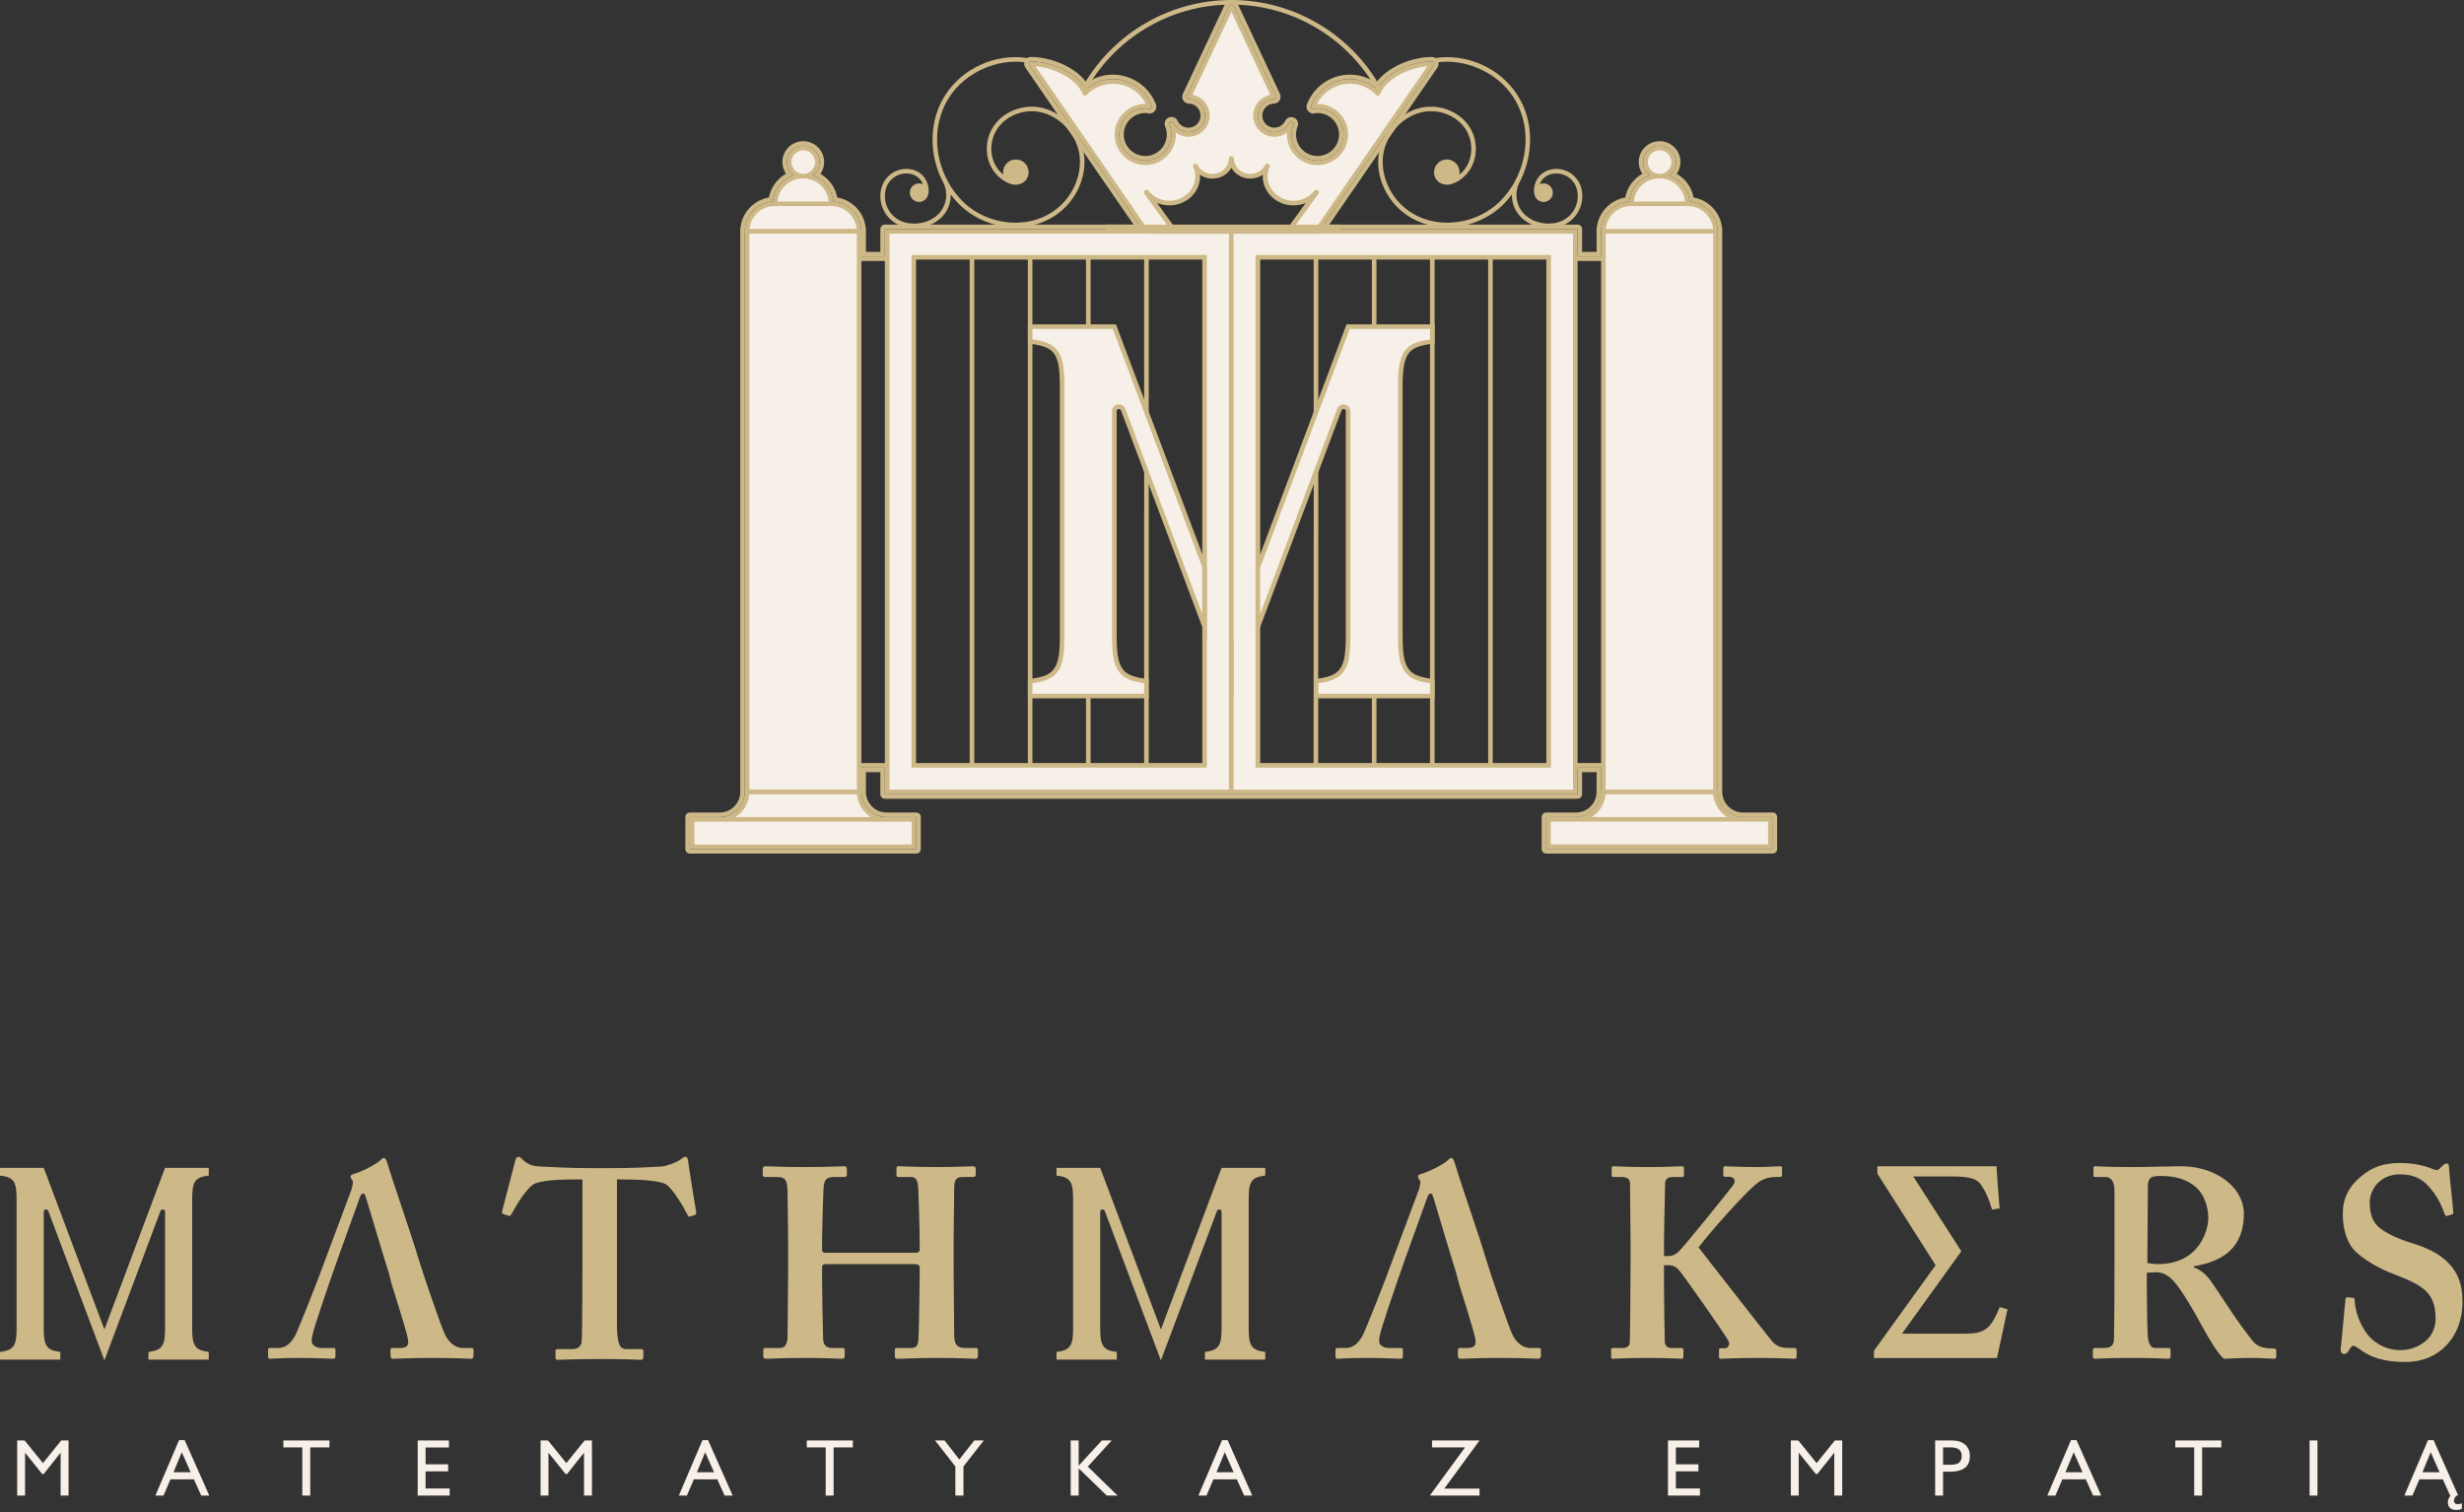 <?xml version="1.0" encoding="UTF-8" standalone="no"?>
<!DOCTYPE svg PUBLIC "-//W3C//DTD SVG 1.1//EN" "http://www.w3.org/Graphics/SVG/1.1/DTD/svg11.dtd">
<svg width="100%" height="100%" viewBox="0 0 541 332" version="1.1" xmlns="http://www.w3.org/2000/svg" xmlns:xlink="http://www.w3.org/1999/xlink" xml:space="preserve" xmlns:serif="http://www.serif.com/" style="fill-rule:evenodd;clip-rule:evenodd;stroke-linejoin:round;stroke-miterlimit:2;">
    <rect x="0" y="0" width="541" height="332" fill="#333333" stroke="none"/>
    <g transform="matrix(1,0,0,1,13.438,328.353)">
        <path d="M0,-12.103L-4.009,-7.128L-8.035,-12.103L-9.664,-12.103L-9.664,0L-7.937,0L-7.937,-9.415L-4.172,-4.737L-3.852,-4.737L-0.128,-9.415L-0.128,0L1.612,0L1.612,-12.103L0,-12.103Z" style="fill:rgb(247,240,232);fill-rule:nonzero;"/>
    </g>
    <g transform="matrix(1,0,0,1,38.097,321.306)">
        <path d="M0,1.92L1.815,-2.467L3.765,1.92L0,1.92ZM2.444,-5.126L1.222,-5.126L-3.974,7.046L-2.199,7.046L-0.675,3.479L4.474,3.479L6.086,7.046L7.861,7.046L2.444,-5.126Z" style="fill:rgb(247,240,232);fill-rule:nonzero;"/>
    </g>
    <g transform="matrix(1,0,0,1,62.22,328.353)">
        <path d="M0,-12.103L0,-10.579L4.154,-10.579L4.154,0L5.894,0L5.894,-10.579L10.113,-10.579L10.113,-12.103L0,-12.103Z" style="fill:rgb(247,240,232);fill-rule:nonzero;"/>
    </g>
    <g transform="matrix(1,0,0,1,93.442,317.809)">
        <path d="M0,8.984L0,5.225L4.952,5.225L4.952,3.678L0,3.678L0,-0.017L5.126,-0.017L5.126,-1.559L-1.734,-1.559L-1.734,10.543L5.289,10.543L5.289,8.984L0,8.984Z" style="fill:rgb(247,240,232);fill-rule:nonzero;"/>
    </g>
    <g transform="matrix(1,0,0,1,128.359,328.353)">
        <path d="M0,-12.103L-4.015,-7.128L-8.041,-12.103L-9.67,-12.103L-9.67,0L-7.937,0L-7.937,-9.415L-4.178,-4.737L-3.858,-4.737L-0.134,-9.415L-0.134,0L1.611,0L1.611,-12.103L0,-12.103Z" style="fill:rgb(247,240,232);fill-rule:nonzero;"/>
    </g>
    <g transform="matrix(1,0,0,1,153.018,321.306)">
        <path d="M0,1.92L1.809,-2.467L3.759,1.92L0,1.92ZM2.444,-5.126L1.222,-5.126L-3.974,7.046L-2.2,7.046L-0.675,3.479L4.468,3.479L6.08,7.046L7.855,7.046L2.444,-5.126Z" style="fill:rgb(247,240,232);fill-rule:nonzero;"/>
    </g>
    <g transform="matrix(1,0,0,1,177.142,328.353)">
        <path d="M0,-12.103L0,-10.579L4.149,-10.579L4.149,0L5.888,0L5.888,-10.579L10.107,-10.579L10.107,-12.103L0,-12.103Z" style="fill:rgb(247,240,232);fill-rule:nonzero;"/>
    </g>
    <g transform="matrix(1,0,0,1,213.909,328.353)">
        <path d="M0,-12.103L-3.282,-7.925L-6.523,-12.103L-8.617,-12.103L-4.149,-6.401L-4.149,0L-2.368,0L-2.368,-6.401L2.1,-12.103L0,-12.103Z" style="fill:rgb(247,240,232);fill-rule:nonzero;"/>
    </g>
    <g transform="matrix(1,0,0,1,238.841,322.615)">
        <path d="M0,-0.628L5.248,-6.365L3.084,-6.365L-2.008,-0.826L-2.008,-6.365L-3.759,-6.365L-3.759,5.737L-2.008,5.737L-2.008,-0.238L4.166,5.737L6.54,5.737L0,-0.628Z" style="fill:rgb(247,240,232);fill-rule:nonzero;"/>
    </g>
    <g transform="matrix(1,0,0,1,267.096,321.306)">
        <path d="M0,1.92L1.809,-2.467L3.759,1.92L0,1.92ZM2.444,-5.126L1.222,-5.126L-3.974,7.046L-2.2,7.046L-0.675,3.479L4.468,3.479L6.08,7.046L7.855,7.046L2.444,-5.126Z" style="fill:rgb(247,240,232);fill-rule:nonzero;"/>
    </g>
    <g transform="matrix(1,0,0,1,324.844,328.353)">
        <path d="M0,-12.103L-10.427,-12.103L-10.427,-10.579L-3.171,-10.579L-10.921,0L0,0L0,-1.525L-7.733,-1.525L0,-12.103Z" style="fill:rgb(247,240,232);fill-rule:nonzero;"/>
    </g>
    <g transform="matrix(1,0,0,1,367.954,317.809)">
        <path d="M0,8.984L0,5.225L4.952,5.225L4.952,3.678L0,3.678L0,-0.017L5.126,-0.017L5.126,-1.559L-1.734,-1.559L-1.734,10.543L5.289,10.543L5.289,8.984L0,8.984Z" style="fill:rgb(247,240,232);fill-rule:nonzero;"/>
    </g>
    <g transform="matrix(1,0,0,1,402.871,328.353)">
        <path d="M0,-12.103L-4.015,-7.128L-8.041,-12.103L-9.67,-12.103L-9.67,0L-7.937,0L-7.937,-9.415L-4.178,-4.737L-3.858,-4.737L-0.134,-9.415L-0.134,0L1.611,0L1.611,-12.103L0,-12.103Z" style="fill:rgb(247,240,232);fill-rule:nonzero;"/>
    </g>
    <g transform="matrix(1,0,0,1,430.177,323.511)">
        <path d="M0,-2.42C-0.361,-2.094 -1.012,-1.931 -1.955,-1.931L-3.555,-1.931L-3.555,-5.737L-1.955,-5.737C-1.036,-5.737 -0.39,-5.574 -0.017,-5.254C0.355,-4.934 0.541,-4.474 0.541,-3.875C0.541,-3.229 0.361,-2.746 0,-2.42M1.292,-6.347C0.594,-6.953 -0.367,-7.261 -1.6,-7.261L-5.289,-7.261L-5.289,4.841L-3.555,4.841L-3.555,-0.407L-1.885,-0.407C-0.541,-0.407 0.5,-0.686 1.234,-1.251C1.967,-1.815 2.333,-2.676 2.333,-3.828C2.333,-4.899 1.984,-5.737 1.292,-6.347" style="fill:rgb(247,240,232);fill-rule:nonzero;"/>
    </g>
    <g transform="matrix(1,0,0,1,453.492,321.306)">
        <path d="M0,1.92L1.809,-2.467L3.759,1.92L0,1.92ZM2.438,-5.126L1.216,-5.126L-3.98,7.046L-2.2,7.046L-0.675,3.479L4.468,3.479L6.08,7.046L7.855,7.046L2.438,-5.126Z" style="fill:rgb(247,240,232);fill-rule:nonzero;"/>
    </g>
    <g transform="matrix(1,0,0,1,477.615,328.353)">
        <path d="M0,-12.103L0,-10.579L4.148,-10.579L4.148,0L5.888,0L5.888,-10.579L10.107,-10.579L10.107,-12.103L0,-12.103Z" style="fill:rgb(247,240,232);fill-rule:nonzero;"/>
    </g>
    <g transform="matrix(1,0,0,1,-150.607,181.209)">
        <rect x="657.704" y="135.041" width="1.734" height="12.103" style="fill:rgb(247,240,232);"/>
    </g>
    <g transform="matrix(1,0,0,1,531.878,324.466)">
        <path d="M0,-1.24L1.81,-5.627L3.759,-1.24L0,-1.24ZM7.791,5.783C7.517,5.783 7.302,5.713 7.145,5.579C6.994,5.445 6.912,5.248 6.912,4.986C6.912,4.724 7.081,4.357 7.419,3.886L7.861,3.886L2.444,-8.286L1.222,-8.286L-3.974,3.886L-2.199,3.886L-0.675,0.319L4.469,0.319L6.08,3.886L6.197,3.886C5.778,4.357 5.574,4.869 5.574,5.411C5.574,5.905 5.731,6.307 6.057,6.603C6.377,6.9 6.848,7.046 7.465,7.046C7.669,7.046 7.855,7.028 8.024,6.993C8.198,6.953 8.408,6.883 8.658,6.778L8.658,5.591C8.303,5.719 8.012,5.783 7.791,5.783" style="fill:rgb(247,240,232);fill-rule:nonzero;"/>
    </g>
    <g transform="matrix(1,0,0,1,152.861,286.354)">
        <path d="M0,-20.184C-0.471,-23.023 -1.658,-30.361 -1.775,-31.431C-1.897,-32.141 -2.013,-32.38 -2.368,-32.38C-2.723,-32.38 -2.956,-32.141 -3.433,-31.786C-4.323,-31.134 -6.569,-30.308 -7.692,-30.244C-10.415,-30.128 -12.906,-29.889 -19.416,-29.889L-22.611,-29.889C-28.418,-29.889 -30.896,-30.128 -34.096,-30.244C-35.755,-30.308 -36.936,-30.599 -38.123,-31.786C-38.478,-32.141 -38.711,-32.38 -39.066,-32.38C-39.304,-32.38 -39.665,-32.141 -39.781,-31.315L-42.621,-20.423C-42.679,-20.12 -42.621,-19.945 -42.382,-19.829L-41.201,-19.416C-40.904,-19.294 -40.73,-19.532 -40.549,-19.829C-39.426,-21.842 -37.174,-25.746 -35.278,-26.573C-32.793,-27.405 -28.534,-27.405 -26.637,-27.405L-24.979,-27.405L-24.979,-12.608C-24.979,-11.421 -24.979,6.692 -25.159,8.234C-25.218,9.118 -25.927,9.834 -27.109,9.834L-30.489,9.834C-30.722,9.834 -30.896,9.95 -30.896,10.305L-30.896,11.666C-30.896,12.08 -30.78,12.196 -30.425,12.196C-29.599,12.196 -27.109,12.021 -21.075,12.021C-14.68,12.021 -12.783,12.196 -12.19,12.196C-11.719,12.196 -11.602,11.963 -11.602,11.608L-11.602,10.363C-11.602,10.066 -11.719,9.834 -11.957,9.834L-15.39,9.834C-16.81,9.834 -17.403,8.647 -17.403,4.149L-17.403,-27.405L-15.745,-27.405C-13.615,-27.405 -8.286,-27.288 -6.627,-26.34C-4.969,-25.153 -2.781,-21.365 -1.949,-19.713C-1.775,-19.358 -1.658,-19.177 -1.42,-19.236L-0.233,-19.649C-0.058,-19.713 0.058,-19.829 0,-20.184" style="fill:rgb(205,184,135);fill-rule:nonzero;"/>
    </g>
    <g transform="matrix(1,0,0,1,439.044,267.223)">
        <path d="M0,19.76C-1.903,24.543 -3.346,25.578 -7.489,25.578L-21.436,25.578L-8.414,7.489L-18.957,-8.931L-10.258,-8.931C-6.278,-8.931 -4.841,-8.355 -3.922,-6.854C-3.055,-5.527 -2.362,-4.09 -1.67,-1.67L0,-1.902C-0.349,-5.818 -0.634,-10.194 -0.693,-11.177L-26.847,-11.177L-26.847,-9.559L-14.058,10.544L-27.597,29.326L-27.597,30.937L-0.576,30.937L1.728,20.226L0,19.76Z" style="fill:rgb(205,184,135);fill-rule:nonzero;"/>
    </g>
    <g transform="matrix(1,0,0,1,103.491,256.581)">
        <path d="M0,39.368L-1.897,39.368C-3.078,39.368 -4.614,38.652 -5.685,36.639C-6.511,35.045 -10.299,24.036 -11.719,19.416C-12.789,15.629 -17.403,2.368 -18.468,-1.303C-18.59,-1.658 -18.823,-2.368 -19.178,-2.368C-19.474,-2.368 -19.713,-2.13 -20.068,-1.775C-20.778,-1.065 -24.036,0.71 -25.927,1.181C-26.404,1.303 -26.521,1.536 -26.521,1.775C-26.521,1.955 -26.346,2.31 -26.166,2.485C-25.811,2.839 -26.166,3.904 -26.282,4.498L-32.089,20.01C-33.864,24.979 -38.123,35.638 -38.716,36.703C-39.781,38.536 -40.846,39.368 -42.504,39.368L-44.279,39.368C-44.517,39.368 -44.634,39.484 -44.634,39.839L-44.634,40.962C-44.634,41.381 -44.634,41.736 -44.279,41.736C-43.453,41.736 -42.149,41.556 -37.768,41.556C-33.625,41.556 -31.135,41.736 -30.308,41.736C-29.954,41.736 -29.837,41.498 -29.837,41.143L-29.837,39.659C-29.837,39.484 -29.954,39.368 -30.425,39.368L-32.915,39.368C-34.096,39.368 -35.045,38.716 -35.045,37.942C-35.045,37.652 -35.045,37.174 -34.923,36.703C-34.632,35.103 -31.734,26.637 -31.257,25.276L-30.425,22.908C-30.018,21.546 -24.688,6.982 -24.449,6.214C-24.275,5.685 -24.036,5.446 -23.675,5.446C-23.443,5.446 -23.321,5.801 -23.088,6.511C-22.733,7.692 -18.706,21.191 -18.113,22.908L-17.525,25.276C-16.815,27.469 -14.447,35.045 -13.97,37.174C-13.615,38.775 -14.092,39.368 -15.745,39.368L-17.287,39.368C-17.642,39.368 -17.758,39.484 -17.758,39.839L-17.758,41.026C-17.758,41.381 -17.642,41.736 -17.17,41.736C-15.861,41.736 -13.854,41.556 -8.879,41.556C-2.368,41.556 -1.187,41.736 -0.116,41.736C0.355,41.736 0.471,41.381 0.471,41.026L0.471,39.781C0.471,39.484 0.355,39.368 0,39.368" style="fill:rgb(205,184,135);fill-rule:nonzero;"/>
    </g>
    <g transform="matrix(1,0,0,1,337.86,256.581)">
        <path d="M0,39.368L-1.897,39.368C-3.078,39.368 -4.62,38.652 -5.684,36.639C-6.517,35.045 -10.305,24.036 -11.724,19.416C-12.789,15.629 -17.409,2.368 -18.474,-1.303C-18.59,-1.658 -18.829,-2.368 -19.183,-2.368C-19.48,-2.368 -19.713,-2.13 -20.068,-1.775C-20.778,-1.065 -24.036,0.71 -25.933,1.181C-26.404,1.303 -26.521,1.536 -26.521,1.775C-26.521,1.955 -26.346,2.31 -26.166,2.485C-25.811,2.839 -26.166,3.904 -26.288,4.498L-32.089,20.01C-33.864,24.979 -38.123,35.638 -38.716,36.703C-39.787,38.536 -40.846,39.368 -42.504,39.368L-44.285,39.368C-44.517,39.368 -44.639,39.484 -44.639,39.839L-44.639,40.962C-44.639,41.381 -44.639,41.736 -44.285,41.736C-43.452,41.736 -42.149,41.556 -37.768,41.556C-33.625,41.556 -31.14,41.736 -30.309,41.736C-29.954,41.736 -29.837,41.498 -29.837,41.143L-29.837,39.659C-29.837,39.484 -29.954,39.368 -30.431,39.368L-32.915,39.368C-34.102,39.368 -35.045,38.716 -35.045,37.942C-35.045,37.652 -35.045,37.174 -34.928,36.703C-34.631,35.103 -31.734,26.637 -31.257,25.276L-30.431,22.908C-30.018,21.546 -24.688,6.982 -24.449,6.214C-24.275,5.685 -24.036,5.446 -23.681,5.446C-23.443,5.446 -23.326,5.801 -23.088,6.511C-22.733,7.692 -18.706,21.191 -18.119,22.908L-17.525,25.276C-16.815,27.469 -14.447,35.045 -13.976,37.174C-13.621,38.775 -14.092,39.368 -15.745,39.368L-17.287,39.368C-17.642,39.368 -17.764,39.484 -17.764,39.839L-17.764,41.026C-17.764,41.381 -17.642,41.736 -17.17,41.736C-15.867,41.736 -13.854,41.556 -8.885,41.556C-2.368,41.556 -1.187,41.736 -0.122,41.736C0.355,41.736 0.471,41.381 0.471,41.026L0.471,39.781C0.471,39.484 0.355,39.368 0,39.368" style="fill:rgb(205,184,135);fill-rule:nonzero;"/>
    </g>
    <g transform="matrix(1,0,0,1,214.24,258.414)">
        <path d="M0,37.535L-2.368,37.535C-4.148,37.535 -4.742,36.703 -4.742,34.573C-4.742,31.199 -4.858,22.791 -4.858,20.19L-4.858,13.796C-4.858,11.899 -4.742,3.852 -4.742,3.02C-4.742,0.948 -4.62,0 -2.845,0L-0.716,0C-0.122,0 0,-0.233 0,-0.588L0,-1.833C0,-2.13 -0.122,-2.368 -0.716,-2.368C-1.658,-2.368 -4.032,-2.188 -8.53,-2.188C-13.26,-2.188 -15.867,-2.368 -16.932,-2.368C-17.351,-2.368 -17.409,-2.188 -17.409,-1.891L-17.409,-0.53C-17.409,-0.175 -17.351,0 -16.932,0L-14.209,0C-12.905,0 -12.673,1.07 -12.609,2.961C-12.55,3.613 -12.318,11.899 -12.318,14.028L-12.318,15.809C-12.318,16.46 -12.55,16.635 -13.499,16.635L-33.032,16.635C-33.567,16.635 -33.741,16.402 -33.741,15.809L-33.741,13.441C-33.741,11.899 -33.509,4.084 -33.45,3.258C-33.386,0.948 -33.154,0 -31.024,0L-28.889,0C-28.417,0 -28.301,-0.233 -28.301,-0.588L-28.301,-1.833C-28.301,-2.13 -28.417,-2.368 -28.889,-2.368C-29.954,-2.368 -32.089,-2.188 -37.413,-2.188C-43.22,-2.188 -45.111,-2.368 -46.176,-2.368C-46.653,-2.368 -46.769,-2.013 -46.769,-1.775L-46.769,-0.53C-46.769,-0.233 -46.653,0 -46.176,0L-43.575,0C-41.678,0 -41.323,0.832 -41.323,3.788C-41.323,4.678 -41.201,12.015 -41.201,13.796L-41.201,21.371C-41.201,25.159 -41.323,31.908 -41.323,34.748C-41.323,36.109 -41.556,37.535 -42.981,37.535L-46.059,37.535C-46.53,37.535 -46.653,37.651 -46.653,38.006L-46.653,39.368C-46.653,39.665 -46.53,39.903 -46.059,39.903C-44.872,39.903 -43.098,39.723 -37.296,39.723C-32.444,39.723 -30.431,39.903 -29.366,39.903C-28.889,39.903 -28.772,39.665 -28.772,39.31L-28.772,37.948C-28.772,37.651 -28.889,37.535 -29.366,37.535L-31.495,37.535C-32.799,37.535 -33.45,36.942 -33.509,35.522C-33.625,31.437 -33.741,24.566 -33.741,22.436L-33.741,19.893C-33.741,19.358 -33.567,19.119 -32.915,19.119L-13.615,19.119C-12.789,19.119 -12.318,19.3 -12.318,19.835L-12.318,21.488C-12.318,22.558 -12.434,32.025 -12.55,34.87C-12.609,36.464 -12.673,37.535 -14.092,37.535L-17.287,37.535C-17.706,37.535 -17.764,37.71 -17.764,38.006L-17.764,39.368C-17.764,39.606 -17.642,39.903 -17.287,39.903C-15.634,39.903 -13.737,39.723 -8.175,39.723C-3.078,39.723 -1.07,39.903 -0.122,39.903C0.355,39.903 0.471,39.665 0.471,39.31L0.471,37.948C0.471,37.71 0.355,37.535 0,37.535" style="fill:rgb(205,184,135);fill-rule:nonzero;"/>
    </g>
    <g transform="matrix(1,0,0,1,393.997,258.414)">
        <path d="M0,37.535L-1.298,37.535C-2.246,37.535 -3.788,37.413 -4.853,36.109C-6.627,34.038 -18.707,18.41 -21.069,15.454C-18.823,12.492 -10.473,2.845 -7.692,1.006C-6.511,0.238 -5.208,0 -4.376,0L-3.195,0C-2.956,0 -2.723,-0.117 -2.723,-0.471L-2.723,-1.949C-2.723,-2.246 -2.84,-2.368 -3.195,-2.368C-3.904,-2.368 -5.918,-2.188 -8.286,-2.188C-12.19,-2.188 -14.564,-2.368 -15.268,-2.368C-15.507,-2.368 -15.623,-2.246 -15.623,-1.891L-15.623,-0.471C-15.623,-0.175 -15.565,-0.058 -15.326,-0.058L-14.442,-0.058C-13.377,-0.058 -12.667,0.652 -13.493,1.839C-14.145,2.723 -24.45,15.57 -25.572,16.519C-26.282,17.112 -26.876,17.345 -27.586,17.345L-28.645,17.345L-28.645,14.744C-28.645,11.899 -28.412,2.665 -28.412,1.716C-28.412,0.355 -27.818,0 -26.637,0L-24.741,0C-24.385,0 -24.269,-0.117 -24.269,-0.471L-24.269,-1.949C-24.269,-2.246 -24.385,-2.368 -24.741,-2.368C-25.572,-2.368 -27.463,-2.188 -32.083,-2.188C-37.174,-2.188 -38.949,-2.368 -39.659,-2.368C-40.014,-2.368 -40.13,-2.246 -40.13,-2.013L-40.13,-0.413C-40.13,-0.117 -40.014,0 -39.659,0L-37.884,0C-36.459,0 -36.104,0.71 -36.104,1.425C-36.104,1.955 -35.987,13.318 -35.987,14.389L-35.987,17.822C-35.987,25.159 -36.104,35.935 -36.168,36.406C-36.226,37.058 -36.697,37.535 -37.768,37.535L-39.898,37.535C-40.13,37.535 -40.253,37.651 -40.253,37.89L-40.253,39.484C-40.253,39.781 -40.13,39.903 -39.898,39.903C-39.304,39.903 -37.413,39.723 -32.316,39.723C-27.231,39.723 -25.456,39.903 -24.741,39.903C-24.502,39.903 -24.385,39.665 -24.385,39.426L-24.385,37.826C-24.385,37.651 -24.624,37.535 -24.857,37.535L-27.109,37.535C-27.818,37.535 -28.412,37.058 -28.47,36.232C-28.528,35.341 -28.645,26.701 -28.645,23.739L-28.645,19.358L-27.586,19.358C-26.876,19.358 -26.166,19.597 -25.572,20.19C-24.624,21.133 -15.035,34.87 -14.442,36.051C-14.209,36.528 -14.325,37.593 -15.39,37.593L-16.216,37.593C-16.455,37.593 -16.571,37.71 -16.571,37.948L-16.571,39.426C-16.571,39.781 -16.455,39.903 -16.216,39.903C-15.39,39.903 -13.138,39.723 -8.169,39.723C-2.723,39.723 -0.588,39.903 0,39.903C0.355,39.903 0.477,39.781 0.477,39.426L0.477,37.948C0.477,37.768 0.355,37.535 0,37.535" style="fill:rgb(205,184,135);fill-rule:nonzero;"/>
    </g>
    <g transform="matrix(1,0,0,1,473.728,276.829)">
        <path d="M0,0.704C-0.71,0.704 -1.42,0.588 -2.252,0.471L-2.13,-16.577C-2.13,-17.287 -1.897,-18.002 -1.42,-18.293C-0.943,-18.59 -0.239,-18.648 0.71,-18.648C3.672,-18.648 6.394,-18.002 8.524,-16.106C10.002,-14.744 11.131,-12.201 11.131,-9.473C11.131,-6.755 9.234,0.704 0,0.704M25.578,19.236C24.152,19.236 22.494,19.12 21.371,18.113C20.481,17.281 16.693,11.957 16.338,11.364C15.867,10.654 12.196,5.085 11.486,4.143C10.659,3.072 9.589,2.007 7.931,1.42L7.931,1.181C14.447,0.116 18.945,-2.962 18.945,-10.421C18.945,-12.673 17.875,-15.157 15.745,-17.054C13.377,-19.184 9.705,-20.784 4.975,-20.784C3.2,-20.784 -2.252,-20.603 -5.568,-20.603C-11.363,-20.603 -13.26,-20.784 -13.673,-20.784C-13.97,-20.784 -14.087,-20.662 -14.087,-20.365L-14.087,-18.771C-14.087,-18.532 -13.97,-18.416 -13.673,-18.416L-11.363,-18.416C-10.299,-18.416 -9.472,-17.467 -9.472,-15.454L-9.472,0.116C-9.472,5.679 -9.472,11.247 -9.589,17.165C-9.589,18.765 -10.537,19.12 -11.841,19.12L-13.854,19.12C-14.087,19.12 -14.209,19.294 -14.209,19.591L-14.209,20.952C-14.209,21.307 -14.087,21.488 -13.732,21.488C-13.144,21.488 -11.719,21.307 -5.923,21.307C0.239,21.307 1.42,21.488 2.194,21.488C2.665,21.488 2.845,21.366 2.845,20.952L2.845,19.533C2.845,19.294 2.723,19.12 2.368,19.12L-0.588,19.12C-1.542,19.12 -1.955,18.049 -2.13,16.868C-2.252,15.978 -2.368,9.35 -2.368,5.801L-2.368,2.601C-1.717,2.543 -0.71,2.485 -0.471,2.485C2.013,2.485 3.375,4.079 4.853,6.15C5.801,7.454 7.459,10.177 8.053,11.247C8.588,12.19 10.892,16.455 11.957,18.113C12.731,19.352 13.848,20.952 14.564,21.488C15.867,21.424 18.119,21.307 19.771,21.307C23.559,21.307 25.101,21.488 25.578,21.488C25.927,21.488 26.049,21.307 26.049,20.894L26.049,19.649C26.049,19.411 25.927,19.236 25.578,19.236" style="fill:rgb(205,184,135);fill-rule:nonzero;"/>
    </g>
    <g transform="matrix(1,0,0,1,537.714,276.94)">
        <path d="M0,0.477C-2.246,-1.891 -5.091,-3.072 -8.524,-4.137C-10.892,-4.853 -14.209,-6.273 -15.745,-7.809C-17.165,-9.35 -17.403,-11.125 -17.403,-13.138C-17.403,-15.326 -15.512,-19.114 -10.77,-19.114C-8.053,-19.114 -6.156,-18.288 -4.62,-16.629C-2.485,-14.383 -1.542,-12.015 -0.949,-10.357C-0.832,-10.002 -0.594,-9.938 -0.355,-10.002L0.593,-10.299C0.832,-10.357 0.948,-10.473 0.948,-10.712C0.948,-11.3 0,-19.591 0,-20.539C0,-21.127 -0.122,-21.488 -0.477,-21.488C-0.832,-21.488 -1.065,-21.366 -1.303,-21.127L-2.071,-20.359C-2.368,-20.062 -2.723,-19.946 -3.317,-20.185C-4.498,-20.656 -6.866,-21.604 -10.77,-21.604C-14.209,-21.604 -16.81,-20.772 -19.184,-18.759C-22.017,-16.513 -23.327,-13.79 -23.327,-10.473C-23.327,-6.866 -22.378,-3.904 -20.365,-2.008C-17.52,0.593 -13.615,2.252 -11.724,2.962C-5.446,5.335 -2.956,7.11 -2.956,12.55C-2.956,17.467 -7.459,19.48 -10.654,19.48C-13.615,19.48 -16.694,18.06 -18.474,15.221C-20.126,12.614 -20.603,10.363 -20.72,8.472C-20.72,8.117 -20.836,7.994 -21.075,7.994L-22.378,7.878C-22.617,7.878 -22.675,7.994 -22.733,8.349C-22.85,9.059 -23.681,18.654 -23.798,19.364C-23.798,19.952 -23.559,20.312 -23.088,20.312C-22.617,20.312 -22.378,20.19 -22.017,19.597C-21.668,19.009 -21.43,18.532 -21.075,18.532C-20.72,18.532 -20.365,18.77 -19.655,19.242C-17.287,21.022 -14.442,22.081 -9.589,22.081C-1.775,22.081 2.962,16.164 2.962,8.943C2.962,4.975 1.897,2.49 0,0.477" style="fill:rgb(205,184,135);fill-rule:nonzero;"/>
    </g>
    <g transform="matrix(1,0,0,1,22.962,256.436)">
        <path d="M0,42.136L12.273,9.433C12.476,8.891 13.28,9.037 13.28,9.616L13.28,35.327C13.28,35.56 13.28,35.783 13.269,36.006C13.229,37.403 13.067,38.345 12.642,39.003C12.125,39.843 11.193,40.188 9.634,40.38L9.634,42.071L22.879,42.071L22.879,40.38C21.32,40.188 20.388,39.843 19.872,39.003C19.386,38.254 19.234,37.099 19.234,35.327L19.234,6.7C19.234,4.928 19.386,3.784 19.841,3.045C20.368,2.184 21.3,1.84 22.879,1.657L22.879,-0.034L13.28,-0.034L12.297,2.579L0,35.351C-0.013,35.385 -0.06,35.385 -0.073,35.351L-12.38,2.579L-13.363,-0.034L-22.962,-0.034L-22.962,1.657C-21.383,1.84 -20.451,2.184 -19.924,3.045C-19.469,3.784 -19.317,4.928 -19.317,6.7L-19.317,35.327C-19.317,37.099 -19.469,38.254 -19.955,39.003C-20.471,39.843 -21.403,40.188 -22.962,40.38L-22.962,42.071L-9.717,42.071L-9.717,40.38C-11.277,40.188 -12.208,39.843 -12.725,39.003C-13.15,38.345 -13.312,37.403 -13.353,36.006C-13.363,35.783 -13.363,35.56 -13.363,35.327L-13.363,9.616C-13.363,9.037 -12.56,8.891 -12.356,9.433C-8.262,20.334 -4.167,31.235 -0.073,42.136C-0.06,42.17 -0.013,42.17 0,42.136" style="fill:rgb(205,184,135);fill-rule:nonzero;"/>
    </g>
    <g transform="matrix(1,0,0,1,254.892,256.402)">
        <path d="M0,42.267L12.309,9.467C12.513,8.925 13.316,9.071 13.316,9.649L13.316,35.361C13.316,35.594 13.316,35.817 13.306,36.039C13.265,37.437 13.103,38.379 12.678,39.037C12.162,39.877 11.23,40.222 9.671,40.414L9.671,42.105L22.916,42.105L22.916,40.414C21.356,40.222 20.425,39.877 19.908,39.037C19.422,38.287 19.27,37.133 19.27,35.361L19.27,6.734C19.27,4.962 19.422,3.818 19.878,3.079C20.404,2.218 21.336,1.874 22.916,1.691L22.916,0L13.316,0L12.334,2.613L0,35.482C-4.115,24.526 -8.229,13.569 -12.344,2.613L-13.326,0L-22.926,0L-22.926,1.691C-21.346,1.874 -20.414,2.218 -19.888,3.079C-19.432,3.818 -19.28,4.962 -19.28,6.734L-19.28,35.361C-19.28,37.133 -19.432,38.287 -19.918,39.037C-20.435,39.877 -21.366,40.222 -22.926,40.414L-22.926,42.105L-9.681,42.105L-9.681,40.414C-11.24,40.222 -12.172,39.877 -12.688,39.037C-13.113,38.379 -13.275,37.437 -13.316,36.039C-13.326,35.817 -13.326,35.594 -13.326,35.361L-13.326,9.649C-13.326,9.071 -12.523,8.925 -12.32,9.467L-0.01,42.267L0,42.267Z" style="fill:rgb(205,184,135);fill-rule:nonzero;"/>
    </g>
    <g transform="matrix(1,0,0,1,389.203,0.995)">
        <path d="M0,185.412L-49.719,185.412L-49.719,178.383L-43.185,178.383C-40.142,178.383 -37.663,175.905 -37.663,172.862L-37.663,167.543L-42.824,167.543L-42.824,173.385L-194.92,173.385L-194.92,167.543L-200.069,167.543L-200.069,172.897C-200.052,175.922 -197.573,178.383 -194.547,178.383L-188.019,178.383L-188.019,185.418L-237.732,185.418L-237.732,178.383L-231.204,178.383C-229.738,178.383 -228.347,177.813 -227.3,176.771C-226.258,175.73 -225.682,174.34 -225.682,172.856L-225.682,49.277L-225.659,49.277C-225.397,46.03 -222.761,43.446 -219.497,43.26C-219.299,40.549 -217.449,38.285 -214.947,37.488C-215.843,36.831 -216.431,35.778 -216.431,34.585C-216.431,32.606 -214.819,30.995 -212.835,30.995C-210.851,30.995 -209.239,32.606 -209.239,34.585C-209.239,35.789 -209.839,36.854 -210.746,37.506C-208.279,38.326 -206.458,40.566 -206.26,43.26C-202.99,43.446 -200.36,46.03 -200.098,49.277L-200.069,49.277L-200.069,55.293L-194.92,55.293L-194.92,49.306L-138.434,49.306C-146.51,37.605 -154.568,25.904 -162.621,14.197L-163.25,13.283C-163.36,13.132 -163.372,12.934 -163.285,12.766C-163.197,12.602 -163.023,12.498 -162.836,12.498C-158.636,12.498 -153.248,14.68 -151.06,18.276C-150.984,18.404 -150.909,18.532 -150.839,18.665C-150.42,18.287 -149.972,17.961 -149.501,17.676C-148.878,17.298 -148.215,17.001 -147.517,16.792L-147.505,16.821C-146.702,16.402 -144.857,16.379 -144.834,16.379C-141.145,16.379 -137.782,18.665 -136.421,22.081C-136.421,22.081 -136.415,22.081 -136.409,22.087C-136.316,22.221 -136.269,22.389 -136.322,22.541L-136.339,22.599C-136.345,22.61 -136.351,22.616 -136.357,22.628C-136.357,22.634 -136.362,22.639 -136.362,22.639C-136.386,22.698 -136.421,22.744 -136.461,22.785C-136.461,22.791 -136.467,22.797 -136.473,22.797C-136.514,22.843 -136.566,22.872 -136.618,22.895C-136.618,22.901 -136.624,22.901 -136.63,22.901C-136.688,22.925 -136.752,22.942 -136.816,22.942C-136.845,22.942 -136.869,22.942 -136.898,22.936C-136.915,22.936 -136.933,22.925 -136.95,22.919C-136.962,22.919 -136.973,22.913 -136.985,22.907C-137.02,22.895 -137.049,22.884 -137.078,22.866L-137.084,22.866C-137.299,22.843 -137.514,22.826 -137.736,22.826C-140.889,22.826 -143.455,25.386 -143.455,28.528C-143.455,31.681 -140.889,34.247 -137.736,34.247C-134.593,34.247 -132.033,31.681 -132.033,28.528C-132.033,27.841 -132.167,27.154 -132.4,26.52C-132.423,26.485 -132.441,26.45 -132.446,26.421C-132.522,26.288 -132.534,26.131 -132.476,25.985C-132.394,25.793 -132.214,25.671 -132.01,25.671L-131.981,25.671C-131.853,25.671 -131.725,25.723 -131.626,25.822C-131.568,25.881 -131.521,25.956 -131.492,26.043C-130.876,27.265 -129.642,28.022 -128.257,28.022C-126.25,28.022 -124.621,26.392 -124.621,24.391C-124.621,22.407 -126.174,20.812 -128.152,20.76C-128.321,20.754 -128.478,20.667 -128.566,20.521C-128.653,20.376 -128.664,20.196 -128.595,20.044C-127.047,16.734 -125.494,13.429 -123.946,10.124C-122.52,7.093 -121.089,4.055 -119.669,1.018C-119.553,0.773 -119.442,0.529 -119.326,0.285C-119.25,0.122 -119.093,0.011 -118.913,0C-118.901,-0.006 -118.884,-0.006 -118.872,-0.006L-118.796,-0.006C-118.791,-0.006 -118.785,-0.006 -118.779,0C-118.776,-0.003 -118.772,-0.005 -118.767,-0.005C-118.763,-0.005 -118.759,-0.003 -118.756,0C-118.575,0.011 -118.418,0.122 -118.337,0.285C-118.22,0.529 -118.11,0.773 -117.993,1.018C-116.556,4.096 -115.107,7.174 -113.664,10.246C-112.134,13.51 -110.604,16.774 -109.074,20.044C-109.004,20.196 -109.01,20.376 -109.103,20.521C-109.19,20.667 -109.347,20.754 -109.516,20.76C-111.459,20.812 -113.042,22.442 -113.042,24.391C-113.042,26.392 -111.413,28.022 -109.411,28.022C-108.003,28.022 -106.752,27.242 -106.141,25.985C-106.052,25.807 -105.873,25.702 -105.687,25.702C-105.619,25.702 -105.55,25.717 -105.484,25.746C-105.233,25.857 -105.117,26.142 -105.222,26.392C-105.489,27.062 -105.635,27.795 -105.635,28.528C-105.635,31.681 -103.075,34.247 -99.933,34.247C-96.779,34.247 -94.213,31.681 -94.213,28.528C-94.213,25.386 -96.779,22.826 -99.933,22.826C-100.16,22.826 -100.375,22.843 -100.59,22.866C-100.666,22.913 -100.753,22.942 -100.852,22.942C-101.125,22.942 -101.352,22.721 -101.352,22.442L-101.352,22.383C-101.352,22.279 -101.312,22.186 -101.26,22.104C-99.898,18.677 -96.535,16.379 -92.834,16.379C-92.811,16.379 -90.961,16.402 -90.158,16.821L-90.152,16.792C-89.442,17.007 -88.767,17.304 -88.145,17.694C-87.679,17.973 -87.243,18.299 -86.829,18.665C-86.76,18.532 -86.684,18.398 -86.602,18.264C-84.409,14.674 -79.027,12.498 -74.832,12.498C-74.646,12.498 -74.471,12.602 -74.384,12.766C-74.296,12.934 -74.308,13.132 -74.419,13.283C-82.681,25.293 -90.949,37.302 -99.229,49.306L-42.824,49.306L-42.824,55.293L-37.663,55.293L-37.663,49.277L-37.64,49.277C-37.378,46.03 -34.742,43.446 -31.478,43.26C-31.28,40.549 -29.43,38.285 -26.928,37.488C-27.824,36.831 -28.412,35.778 -28.412,34.585C-28.412,32.606 -26.8,30.995 -24.816,30.995C-22.832,30.995 -21.22,32.606 -21.22,34.585C-21.22,35.789 -21.819,36.854 -22.727,37.506C-20.26,38.326 -18.439,40.566 -18.241,43.26C-14.971,43.446 -12.341,46.03 -12.079,49.277L-12.05,49.277L-12.05,172.862C-12.05,174.706 -11.137,176.341 -9.734,177.348C-8.833,177.993 -7.727,178.383 -6.528,178.383L0,178.383L0,185.412ZM0,177.394L-6.528,177.394C-7.472,177.394 -8.381,177.1 -9.158,176.543C-10.349,175.688 -11.061,174.312 -11.061,172.862L-11.061,49.277C-11.061,49.161 -11.081,49.049 -11.118,48.946C-11.501,45.605 -14.085,42.92 -17.36,42.365C-17.765,40.166 -19.117,38.276 -21.042,37.179C-20.521,36.423 -20.231,35.52 -20.231,34.585C-20.231,32.06 -22.288,30.005 -24.816,30.005C-27.344,30.005 -29.401,32.06 -29.401,34.585C-29.401,35.504 -29.117,36.396 -28.609,37.147C-30.548,38.238 -31.944,40.163 -32.358,42.365C-35.645,42.921 -38.237,45.624 -38.605,48.981C-38.636,49.074 -38.652,49.174 -38.652,49.277L-38.652,54.304L-41.835,54.304L-41.835,49.306C-41.835,48.759 -42.278,48.316 -42.824,48.316L-97.345,48.316C-90.419,38.274 -83.036,27.554 -73.604,13.844C-73.288,13.413 -73.244,12.817 -73.505,12.312C-73.773,11.811 -74.279,11.509 -74.832,11.509C-78.903,11.509 -84.436,13.5 -87.085,17.203C-87.267,17.076 -87.451,16.956 -87.636,16.845C-88.295,16.432 -89.051,16.092 -89.865,15.845C-89.904,15.833 -89.944,15.824 -89.984,15.817C-91.083,15.395 -92.815,15.39 -92.834,15.39C-96.888,15.39 -100.622,17.909 -102.15,21.666C-102.277,21.896 -102.342,22.137 -102.342,22.383L-102.342,22.442C-102.342,23.263 -101.673,23.931 -100.852,23.931C-100.672,23.931 -100.494,23.898 -100.326,23.834C-100.176,23.821 -100.053,23.815 -99.933,23.815C-97.324,23.815 -95.202,25.929 -95.202,28.528C-95.202,31.136 -97.324,33.258 -99.933,33.258C-102.531,33.258 -104.646,31.136 -104.646,28.528C-104.646,27.931 -104.527,27.32 -104.303,26.76C-103.995,26.022 -104.335,25.173 -105.083,24.842C-105.269,24.758 -105.475,24.713 -105.687,24.713C-106.257,24.713 -106.77,25.031 -107.026,25.543C-107.474,26.465 -108.387,27.032 -109.411,27.032C-110.868,27.032 -112.053,25.847 -112.053,24.391C-112.053,22.972 -110.903,21.787 -109.489,21.749C-108.973,21.731 -108.514,21.462 -108.255,21.031C-107.996,20.626 -107.961,20.094 -108.176,19.629C-109.583,16.621 -110.989,13.622 -112.395,10.623L-112.769,9.826L-113.672,7.904C-114.815,5.471 -115.96,3.035 -117.097,0.599C-117.159,0.47 -117.215,0.348 -117.272,0.226C-117.329,0.104 -117.385,-0.018 -117.443,-0.14C-117.674,-0.602 -118.103,-0.909 -118.585,-0.977C-118.632,-0.985 -118.68,-0.991 -118.728,-0.993C-118.751,-0.995 -118.773,-0.995 -118.796,-0.995L-118.872,-0.995C-118.907,-0.995 -118.983,-0.995 -119.08,-0.977C-119.577,-0.91 -120.009,-0.593 -120.223,-0.131C-120.28,-0.013 -120.339,0.115 -120.399,0.243C-120.453,0.36 -120.507,0.477 -120.562,0.593C-121.704,3.036 -122.851,5.473 -123.996,7.907L-124.841,9.703L-126.665,13.595C-127.608,15.603 -128.55,17.614 -129.491,19.626C-129.7,20.078 -129.671,20.602 -129.414,21.03C-129.155,21.462 -128.697,21.731 -128.187,21.748C-126.738,21.787 -125.61,22.947 -125.61,24.391C-125.61,25.847 -126.798,27.032 -128.257,27.032C-129.245,27.032 -130.132,26.501 -130.587,25.642C-130.665,25.446 -130.781,25.268 -130.927,25.123C-131.21,24.839 -131.585,24.682 -131.981,24.682C-132.61,24.682 -133.15,25.042 -133.386,25.599C-133.548,26.002 -133.536,26.429 -133.362,26.802C-133.345,26.847 -133.325,26.892 -133.302,26.937C-133.119,27.46 -133.023,28.008 -133.023,28.528C-133.023,31.136 -135.137,33.258 -137.736,33.258C-140.344,33.258 -142.466,31.136 -142.466,28.528C-142.466,25.929 -140.344,23.815 -137.736,23.815C-137.615,23.815 -137.486,23.822 -137.328,23.836C-137.307,23.844 -137.286,23.852 -137.265,23.858C-137.211,23.879 -137.133,23.903 -137.039,23.915C-136.939,23.931 -136.861,23.931 -136.816,23.931C-136.64,23.931 -136.46,23.896 -136.282,23.827C-136.247,23.814 -136.213,23.799 -136.18,23.783C-136.011,23.703 -135.871,23.602 -135.754,23.477C-135.64,23.36 -135.547,23.23 -135.48,23.088C-135.472,23.075 -135.465,23.062 -135.459,23.051C-135.431,22.997 -135.408,22.939 -135.391,22.881L-135.378,22.838C-135.245,22.427 -135.309,21.977 -135.553,21.587C-137.094,17.875 -140.806,15.39 -144.834,15.39C-144.853,15.39 -146.576,15.395 -147.673,15.815C-147.716,15.822 -147.758,15.832 -147.801,15.844C-148.573,16.076 -149.318,16.408 -150.014,16.831C-150.209,16.949 -150.4,17.073 -150.585,17.202C-153.233,13.499 -158.762,11.509 -162.836,11.509C-163.39,11.509 -163.896,11.812 -164.157,12.299C-164.425,12.816 -164.381,13.412 -164.048,13.867L-163.437,14.757C-154.927,27.127 -147.351,38.125 -140.318,48.316L-194.92,48.316C-195.466,48.316 -195.909,48.759 -195.909,49.306L-195.909,54.304L-199.08,54.304L-199.08,49.277C-199.08,49.16 -199.1,49.049 -199.137,48.946C-199.52,45.605 -202.104,42.92 -205.379,42.365C-205.784,40.166 -207.136,38.276 -209.061,37.179C-208.54,36.423 -208.25,35.52 -208.25,34.585C-208.25,32.06 -210.307,30.005 -212.835,30.005C-215.363,30.005 -217.42,32.06 -217.42,34.585C-217.42,35.504 -217.137,36.396 -216.628,37.147C-218.567,38.238 -219.964,40.164 -220.377,42.365C-223.663,42.921 -226.256,45.624 -226.624,48.981C-226.655,49.075 -226.672,49.174 -226.672,49.277L-226.672,172.856C-226.672,174.074 -227.143,175.216 -227.999,176.072C-228.856,176.924 -229.995,177.394 -231.204,177.394L-237.732,177.394C-238.279,177.394 -238.722,177.837 -238.722,178.383L-238.722,185.418C-238.722,185.964 -238.279,186.407 -237.732,186.407L-188.019,186.407C-187.473,186.407 -187.03,185.964 -187.03,185.418L-187.03,178.383C-187.03,177.837 -187.473,177.394 -188.019,177.394L-194.547,177.394C-197.032,177.394 -199.066,175.374 -199.08,172.891L-199.08,168.533L-195.909,168.533L-195.909,173.385C-195.909,173.932 -195.466,174.374 -194.92,174.374L-42.824,174.374C-42.278,174.374 -41.835,173.932 -41.835,173.385L-41.835,168.533L-38.652,168.533L-38.652,172.862C-38.652,175.361 -40.686,177.394 -43.185,177.394L-49.719,177.394C-50.266,177.394 -50.708,177.837 -50.708,178.383L-50.708,185.412C-50.708,185.958 -50.266,186.401 -49.719,186.401L0,186.401C0.546,186.401 0.989,185.958 0.989,185.412L0.989,178.383C0.989,177.837 0.546,177.394 0,177.394" style="fill:rgb(205,184,135);fill-rule:nonzero;"/>
    </g>
    <g transform="matrix(1,0,0,1,302.943,1.198)">
        <path d="M0,17.653C-0.111,17.455 -0.227,17.263 -0.343,17.071C-7.081,5.795 -19.341,-1.187 -32.496,-1.193C-32.502,-1.199 -32.514,-1.199 -32.52,-1.193L-32.654,-1.193C-45.809,-1.182 -58.063,5.801 -64.801,17.083C-64.917,17.269 -65.027,17.461 -65.138,17.653C-65.208,17.775 -65.225,17.921 -65.185,18.054C-65.109,18.299 -65.033,18.537 -64.952,18.776C-64.917,18.793 -64.876,18.811 -64.836,18.817C-64.667,18.852 -64.492,18.793 -64.376,18.671C-64.265,18.555 -64.149,18.444 -64.033,18.34C-64.073,18.212 -64.114,18.089 -64.155,17.961C-63.864,17.461 -63.561,16.966 -63.241,16.484C-56.701,6.371 -45.483,0.087 -33.41,-0.175C-33.148,-0.186 -32.88,-0.186 -32.619,-0.186L-32.52,-0.186C-32.258,-0.186 -31.996,-0.186 -31.734,-0.175C-19.649,0.081 -8.431,6.377 -1.885,16.501C-1.559,16.99 -1.257,17.49 -0.96,17.996C-0.983,18.136 -1.007,18.281 -1.036,18.421C-0.948,18.497 -0.861,18.584 -0.774,18.671C-0.652,18.793 -0.483,18.852 -0.314,18.817C-0.215,18.799 -0.128,18.747 -0.064,18.683C-0.023,18.45 0.017,18.218 0.058,17.985C0.082,17.874 0.058,17.752 0,17.653" style="fill:rgb(205,184,135);fill-rule:nonzero;"/>
    </g>
    <g transform="matrix(1,0,0,1,188.63,185.87)">
        <path d="M0,-11.98L0,-12.019L-24.608,-12.019C-24.608,-10.346 -25.278,-8.84 -26.37,-7.748C-27.462,-6.665 -28.969,-5.986 -30.632,-5.986L-36.656,-5.986L-36.656,0.039L12.048,0.039L12.048,-5.986L6.024,-5.986C2.707,-5.986 0.02,-8.663 0,-11.98" style="fill:rgb(247,240,232);fill-rule:nonzero;"/>
    </g>
    <g transform="matrix(1,0,0,1,340.493,174.358)">
        <path d="M0,11.045L47.704,11.045L47.704,6.026L42.182,6.026C38.751,6.026 35.93,3.366 35.672,0L12.032,0C11.774,3.366 8.953,6.026 5.522,6.026L0,6.026L0,11.045ZM48.711,12.051L-1.006,12.051L-1.006,5.019L5.522,5.019C8.568,5.019 11.045,2.542 11.045,-0.503L11.045,-1.006L36.659,-1.006L36.659,-0.503C36.659,2.542 39.137,5.019 42.182,5.019L48.711,5.019L48.711,12.051Z" style="fill:rgb(205,184,135);fill-rule:nonzero;"/>
    </g>
    <g transform="matrix(-1,0,0,1,534.019,-127.324)">
        <rect x="339.237" y="294.856" width="6.152" height="1.006" style="fill:rgb(205,184,135);"/>
    </g>
    <g transform="matrix(-1,0,0,1,848.499,-127.324)">
        <rect x="496.477" y="294.856" width="6.152" height="1.006" style="fill:rgb(205,184,135);"/>
    </g>
    <g transform="matrix(-1,0,0,1,534.019,-349.808)">
        <rect x="339.237" y="406.098" width="6.152" height="1.006" style="fill:rgb(205,184,135);"/>
    </g>
    <g transform="matrix(-1,0,0,1,848.499,-349.808)">
        <rect x="496.477" y="406.098" width="6.152" height="1.006" style="fill:rgb(205,184,135);"/>
    </g>
    <g transform="matrix(-1,0,0,1,879.297,-238.728)">
        <rect x="502.648" y="289.502" width="24.608" height="123.118" style="fill:rgb(247,240,232);"/>
    </g>
    <g transform="matrix(1,0,0,1,346.015,173.854)">
        <path d="M0,6.026L36.659,6.026C33.331,6.026 30.634,3.328 30.634,0L6.025,0C6.025,3.328 3.328,6.026 0,6.026Z" style="fill:rgb(247,240,232);fill-rule:nonzero;"/>
    </g>
    <g transform="matrix(1,0,0,1,-150.607,-97.608)">
        <rect x="490.597" y="277.488" width="48.71" height="6.026" style="fill:rgb(247,240,232);"/>
    </g>
    <g transform="matrix(-1,0,0,1,503.259,-238.728)">
        <rect x="314.629" y="289.502" width="24.608" height="123.118" style="fill:rgb(247,240,232);"/>
    </g>
    <g transform="matrix(1,0,0,1,-150.607,-238.713)">
        <path d="M490.631,406.74L426.791,406.74L426.791,295.191L490.631,295.191L490.631,406.74ZM420.939,412.592L496.482,412.592L496.482,289.515L420.939,289.515L420.939,412.592Z" style="fill:rgb(247,240,232);fill-rule:nonzero;"/>
    </g>
    <g transform="matrix(1,0,0,1,-150.607,-238.713)">
        <path d="M415.211,406.74L351.371,406.74L351.371,295.191L415.211,295.191L415.211,406.74ZM345.519,412.592L421.062,412.592L421.062,289.515L345.519,289.515L345.519,412.592Z" style="fill:rgb(247,240,232);fill-rule:nonzero;"/>
    </g>
    <g transform="matrix(-1,0,0,1,164.022,44.737)">
        <path d="M-24.608,6.064L0,6.064C0,2.715 -2.715,0 -6.064,0L-18.544,0C-21.893,0 -24.608,2.715 -24.608,6.064Z" style="fill:rgb(247,240,232);fill-rule:nonzero;"/>
    </g>
    <g transform="matrix(-1,0,0,1,170.185,38.673)">
        <path d="M-12.281,6.064L0,6.064C0,2.715 -2.715,0 -6.064,0L-6.217,0C-9.566,0 -12.281,2.715 -12.281,6.064Z" style="fill:rgb(247,240,232);fill-rule:nonzero;"/>
    </g>
    <g transform="matrix(0,-1,-1,0,176.368,32.491)">
        <path d="M-3.092,-3.092C-4.799,-3.092 -6.182,-1.707 -6.182,-0.001C-6.182,1.708 -4.799,3.092 -3.092,3.092C-1.385,3.092 -0.001,1.708 -0.001,-0.001C-0.001,-1.707 -1.385,-3.092 -3.092,-3.092" style="fill:rgb(247,240,232);fill-rule:nonzero;"/>
    </g>
    <g transform="matrix(1,0,0,1,164.547,32.994)">
        <path d="M0,17.304C0.255,14.473 2.642,12.246 5.538,12.246L18.019,12.246C20.915,12.246 23.302,14.473 23.557,17.304L0,17.304ZM11.702,6.183L11.855,6.183C14.751,6.183 17.138,8.409 17.393,11.24L6.164,11.24C6.419,8.409 8.805,6.183 11.702,6.183M9.233,2.588C9.233,1.161 10.394,0 11.821,0C13.248,0 14.409,1.161 14.409,2.588C14.409,4.015 13.248,5.176 11.821,5.176C10.394,5.176 9.233,4.015 9.233,2.588M18.397,11.259C18.2,8.568 16.378,6.325 13.907,5.509C14.818,4.857 15.415,3.792 15.415,2.588C15.415,0.606 13.803,-1.006 11.821,-1.006C9.839,-1.006 8.226,0.606 8.226,2.588C8.226,3.779 8.811,4.834 9.706,5.489C7.206,6.288 5.359,8.547 5.159,11.259C1.715,11.457 -1.029,14.314 -1.029,17.807L-1.029,18.31L24.585,18.31L24.585,17.807C24.585,14.314 21.842,11.457 18.397,11.259" style="fill:rgb(205,184,135);fill-rule:nonzero;"/>
    </g>
    <g transform="matrix(-1,0,0,1,352.041,44.737)">
        <path d="M-24.608,6.064L0,6.064C0,2.715 -2.715,0 -6.064,0L-18.544,0C-21.893,0 -24.608,2.715 -24.608,6.064Z" style="fill:rgb(247,240,232);fill-rule:nonzero;"/>
    </g>
    <g transform="matrix(-1,0,0,1,358.204,38.673)">
        <path d="M-12.281,6.064L0,6.064C0,2.715 -2.715,0 -6.064,0L-6.217,0C-9.566,0 -12.281,2.715 -12.281,6.064Z" style="fill:rgb(247,240,232);fill-rule:nonzero;"/>
    </g>
    <g transform="matrix(0,-1,-1,0,364.387,32.491)">
        <path d="M-3.092,-3.092C-4.799,-3.092 -6.182,-1.707 -6.182,-0.001C-6.182,1.708 -4.799,3.092 -3.092,3.092C-1.385,3.092 -0.001,1.708 -0.001,-0.001C-0.001,-1.707 -1.385,-3.092 -3.092,-3.092" style="fill:rgb(247,240,232);fill-rule:nonzero;"/>
    </g>
    <g transform="matrix(1,0,0,1,252.218,93.218)">
        <path d="M0,-36.738L0,0C-0.297,-0.791 -0.594,-1.577 -0.89,-2.368L-1.007,-2.676L-1.007,-36.738L0,-36.738Z" style="fill:rgb(205,184,135);fill-rule:nonzero;"/>
    </g>
    <g transform="matrix(0.352,0.936,0.936,-0.352,282.931,122.043)">
        <path d="M-31.067,-22.203L-28.207,-22.203L32.074,-44.879L31.72,-45.821L-31.067,-22.203Z" style="fill:rgb(205,184,135);fill-rule:nonzero;"/>
    </g>
    <g transform="matrix(1,0,0,1,-150.607,-226.712)">
        <path d="M350.782,412.118L303.084,412.118L303.084,407.1L350.782,407.1L350.782,412.118ZM313.222,405.19C314.325,404.088 314.983,402.654 315.108,401.107L338.758,401.107C338.932,403.205 340.102,405.026 341.792,406.094L312.078,406.094C312.486,405.837 312.871,405.538 313.222,405.19M315.132,277.989L338.734,277.989L338.734,400.06L315.132,400.06L315.132,277.989ZM345.261,406.093C342.235,406.093 339.76,403.63 339.74,400.602L339.74,276.982L314.126,276.982L314.126,400.563C314.126,402.047 313.552,403.438 312.512,404.477C311.461,405.52 310.073,406.093 308.604,406.093L302.077,406.093L302.077,413.124L351.788,413.124L351.788,406.093L345.261,406.093Z" style="fill:rgb(205,184,135);fill-rule:nonzero;"/>
    </g>
    <g transform="matrix(1,0,0,1,-150.607,-244.997)">
        <path d="M538.804,430.4L491.1,430.4L491.1,425.381L538.804,425.381L538.804,430.4ZM503.127,419.392L526.777,419.392C526.949,421.488 528.115,423.307 529.802,424.375L500.101,424.375C501.789,423.307 502.954,421.488 503.127,419.392M503.151,296.302L526.753,296.302L526.753,418.349L503.151,418.349L503.151,296.302ZM508.712,290.238L521.192,290.238C524.079,290.238 526.458,292.45 526.726,295.267L503.177,295.267C503.446,292.45 505.825,290.238 508.712,290.238M514.875,284.174L515.028,284.174C517.925,284.174 520.311,286.4 520.566,289.232L509.337,289.232C509.592,286.4 511.979,284.174 514.875,284.174M512.406,280.58C512.406,279.153 513.567,277.991 514.994,277.991C516.421,277.991 517.582,279.153 517.582,280.58C517.582,282.007 516.421,283.168 514.994,283.168C513.567,283.168 512.406,282.007 512.406,280.58M533.281,424.375C530.236,424.375 527.759,421.897 527.759,418.852L527.759,295.267L527.733,295.267C527.471,292.02 524.839,289.438 521.571,289.251C521.373,286.56 519.551,284.317 517.081,283.501C517.992,282.848 518.589,281.783 518.589,280.58C518.589,278.598 516.976,276.985 514.994,276.985C513.012,276.985 511.4,278.598 511.4,280.58C511.4,281.771 511.985,282.826 512.88,283.48C510.38,284.28 508.532,286.539 508.333,289.251C505.065,289.438 502.433,292.02 502.171,295.267L502.145,295.267L502.145,418.852C502.145,421.897 499.667,424.375 496.622,424.375L490.093,424.375L490.093,431.406L539.81,431.406L539.81,424.375L533.281,424.375Z" style="fill:rgb(205,184,135);fill-rule:nonzero;"/>
    </g>
    <g transform="matrix(-1,0,0,1,577.429,-239.04)">
        <rect x="363.515" y="295.531" width="1.006" height="111.372" style="fill:rgb(205,184,135);"/>
    </g>
    <g transform="matrix(-1,0,0,1,602.965,-239.049)">
        <rect x="376.283" y="295.531" width="1.006" height="111.381" style="fill:rgb(205,184,135);"/>
    </g>
    <g transform="matrix(-1,0,0,1,805.099,-239.04)">
        <rect x="477.35" y="295.531" width="1.006" height="111.372" style="fill:rgb(205,184,135);"/>
    </g>
    <g transform="matrix(-1,0,0,1,779.563,-239.04)">
        <rect x="464.582" y="295.531" width="1.006" height="111.372" style="fill:rgb(205,184,135);"/>
    </g>
    <g transform="matrix(-1,0,0,1,754.032,-334.681)">
        <rect x="451.816" y="391.174" width="1.007" height="15.727" style="fill:rgb(205,184,135);"/>
    </g>
    <g transform="matrix(1,0,0,1,-150.607,-143.213)">
        <rect x="451.817" y="295.53" width="1.007" height="15.547" style="fill:rgb(205,184,135);"/>
    </g>
    <g transform="matrix(0,1,1,0,307.336,75.391)">
        <path d="M-18.899,-17.892L15.21,-17.892L17.892,-18.899L-18.899,-18.899L-18.899,-17.892Z" style="fill:rgb(205,184,135);fill-rule:nonzero;"/>
    </g>
    <g transform="matrix(0.352,-0.936,-0.936,-0.352,259.894,123.975)">
        <path d="M29.197,-19.527L32.061,-19.527L-30.7,-43.092L-31.054,-42.149L29.197,-19.527Z" style="fill:rgb(205,184,135);fill-rule:nonzero;"/>
    </g>
    <g transform="matrix(-1,0,0,1,691.299,-170.202)">
        <rect x="420.45" y="310.264" width="1.006" height="13.068" style="fill:rgb(205,184,135);"/>
    </g>
    <g transform="matrix(1,0,0,1,-150.607,-238.884)">
        <path d="M427.294,295.869L490.122,295.869L490.122,406.408L427.294,406.408L427.294,295.869ZM491.128,407.419L491.128,407.414L491.134,407.414L491.134,294.859L426.287,294.859L426.287,294.863L426.282,294.863L426.282,407.419L491.128,407.419Z" style="fill:rgb(205,184,135);fill-rule:nonzero;"/>
    </g>
    <g transform="matrix(1,0,0,1,-150.607,-238.881)">
        <path d="M414.578,406.408L351.744,406.408L351.744,295.868L414.578,295.868L414.578,406.408ZM350.737,407.414L415.584,407.414L415.584,294.861L350.737,294.861L350.737,407.414Z" style="fill:rgb(205,184,135);fill-rule:nonzero;"/>
    </g>
    <g transform="matrix(-1,0,0,1,628.504,-334.681)">
        <rect x="389.052" y="391.174" width="1.007" height="15.727" style="fill:rgb(205,184,135);"/>
    </g>
    <g transform="matrix(-1,0,0,1,628.504,-143.207)">
        <rect x="389.052" y="295.524" width="1.007" height="15.553" style="fill:rgb(205,184,135);"/>
    </g>
    <g transform="matrix(1,0,0,1,264.475,100.114)">
        <path d="M0,24.304L0,37.431L-12.756,3.453L-17.867,-10.162C-18.237,-11.137 -19.583,-10.961 -19.778,-10.044C-19.798,-9.966 -19.798,-9.888 -19.798,-9.81L-19.798,39.713C-19.798,40.162 -19.798,40.591 -19.778,41.02C-19.7,43.712 -19.388,45.526 -18.569,46.793C-17.574,48.412 -15.78,49.075 -12.776,49.446L-12.776,52.703L-38.288,52.703L-38.288,49.446C-35.285,49.075 -33.49,48.412 -32.495,46.793C-31.559,45.35 -31.267,43.126 -31.267,39.713L-31.267,-15.428C-31.267,-18.841 -31.559,-21.045 -32.437,-22.469C-33.451,-24.127 -35.246,-24.79 -38.288,-25.141L-38.288,-28.399L-19.798,-28.399L-17.906,-23.366C-16.189,-18.802 -14.473,-14.218 -12.756,-9.654C-8.504,1.659 -4.252,12.972 0,24.304" style="fill:rgb(247,240,232);fill-rule:nonzero;"/>
    </g>
    <g transform="matrix(1,0,0,1,263.971,89.757)">
        <path d="M0,45.017L-11.753,13.702L-12.76,11.025L-16.891,0.017C-17.136,-0.629 -17.735,-1.007 -18.41,-0.961C-19.085,-0.908 -19.632,-0.437 -19.766,0.192C-19.795,0.331 -19.795,0.448 -19.795,0.546L-19.795,50.068C-19.795,50.527 -19.795,50.964 -19.777,51.394C-19.69,54.391 -19.318,56.142 -18.491,57.417C-17.38,59.226 -15.402,59.883 -12.777,60.244L-12.777,62.56L-37.279,62.56L-37.279,60.244C-34.655,59.883 -32.677,59.226 -31.571,57.422C-30.64,55.991 -30.262,53.861 -30.262,50.068L-30.262,-5.068C-30.262,-8.827 -30.623,-10.939 -31.501,-12.376C-32.636,-14.227 -34.632,-14.884 -37.279,-15.228L-37.279,-17.538L-19.643,-17.538L-12.76,0.785L-12.644,1.093C-12.347,1.885 -12.05,2.67 -11.753,3.461C-7.838,13.882 -3.916,24.309 0,34.753L0,45.017ZM0.978,34.486C-3.252,23.221 -7.477,11.98 -11.701,0.738L-11.753,0.599L-12.76,-2.078L-18.945,-18.544L-38.286,-18.544L-38.286,-14.337L-37.844,-14.285C-34.754,-13.93 -33.218,-13.244 -32.363,-11.847C-31.595,-10.602 -31.269,-8.577 -31.269,-5.068L-31.269,50.068C-31.269,53.646 -31.6,55.618 -32.421,56.887C-33.259,58.248 -34.777,58.923 -37.85,59.302L-38.286,59.36L-38.286,63.561L-11.771,63.561L-11.771,59.36L-12.213,59.302C-12.399,59.278 -12.58,59.255 -12.76,59.226C-15.466,58.836 -16.85,58.167 -17.642,56.875C-18.352,55.776 -18.689,54.129 -18.771,51.353C-18.794,50.935 -18.794,50.51 -18.794,50.068L-18.794,0.546C-18.794,0.505 -18.794,0.453 -18.782,0.418C-18.73,0.162 -18.509,0.058 -18.334,0.046C-18.223,0.034 -17.956,0.052 -17.834,0.372L-12.76,13.888L-11.753,16.571L1.007,50.562L1.007,34.567L0.978,34.486Z" style="fill:rgb(205,184,135);fill-rule:nonzero;"/>
    </g>
    <g transform="matrix(1,0,0,1,308.634,146.888)">
        <path d="M0,-69.243C1.014,-70.901 2.809,-71.564 5.851,-71.915L5.851,-75.173L-12.639,-75.173L-14.531,-70.14L-19.7,-56.37L-32.456,-22.373L-32.456,-9.284L-19.7,-43.262L-14.57,-56.936C-14.18,-57.989 -12.639,-57.696 -12.639,-56.584L-12.639,-7.061C-12.639,-6.612 -12.639,-6.183 -12.659,-5.754C-12.737,-3.062 -13.049,-1.248 -13.868,0.019C-14.863,1.638 -16.657,2.302 -19.661,2.672L-19.661,5.93L5.851,5.93L5.851,2.672C2.848,2.302 1.053,1.638 0.059,0.019C-0.878,-1.424 -1.17,-3.648 -1.17,-7.061L-1.17,-62.202C-1.17,-65.615 -0.878,-67.819 0,-69.243" style="fill:rgb(247,240,232);fill-rule:nonzero;"/>
    </g>
    <g transform="matrix(1,0,0,1,308.262,77.356)">
        <path d="M0,69.817C1.117,71.626 3.095,72.284 5.719,72.645L5.719,74.96L-18.788,74.96L-18.788,72.645C-16.158,72.284 -14.18,71.626 -13.074,69.823C-12.242,68.542 -11.87,66.791 -11.782,63.8C-11.765,63.364 -11.765,62.928 -11.765,62.468L-11.765,12.947C-11.765,12.202 -12.271,11.597 -13.004,11.463C-13.738,11.329 -14.407,11.719 -14.668,12.417L-18.817,23.467L-19.824,26.149L-31.583,57.476L-31.583,47.253L-19.824,15.926L-18.817,13.243L-11.916,-5.137L5.719,-5.137L5.719,-2.827C3.072,-2.484 1.076,-1.826 -0.058,0.024C-0.943,1.461 -1.303,3.573 -1.303,7.332L-1.303,62.468C-1.303,66.262 -0.919,68.391 0,69.817M0.803,0.554C1.658,-0.843 3.194,-1.53 6.284,-1.885L6.726,-1.937L6.726,-6.144L-12.615,-6.144L-18.817,10.381L-19.824,13.063L-32.59,47.067L-32.59,63.021L-19.824,29.018L-18.817,26.335L-13.726,12.772C-13.592,12.412 -13.278,12.435 -13.179,12.452C-13.115,12.464 -12.772,12.545 -12.772,12.947L-12.772,62.468C-12.772,62.91 -12.772,63.335 -12.789,63.76C-12.871,66.529 -13.208,68.176 -13.924,69.287C-14.709,70.567 -16.1,71.242 -18.817,71.632C-18.992,71.655 -19.166,71.679 -19.353,71.702L-19.789,71.76L-19.789,75.961L6.726,75.961L6.726,71.76L6.284,71.702C3.217,71.324 1.693,70.649 0.855,69.276C0.041,68.019 -0.297,66.046 -0.297,62.468L-0.297,7.332C-0.297,3.823 0.035,1.798 0.803,0.554" style="fill:rgb(205,184,135);fill-rule:nonzero;"/>
    </g>
    <g transform="matrix(1,0,0,1,314.372,38.299)">
        <path d="M0,-24.303C-8.446,-12.034 -16.891,0.235 -25.357,12.503L-31.52,12.503C-29.433,9.656 -27.366,6.768 -25.279,3.921L-25.337,3.882C-26.468,5.345 -28.282,6.281 -30.35,6.281C-33.783,6.281 -36.552,3.648 -36.552,0.41C-36.552,-0.351 -36.416,-1.092 -36.123,-1.755C-36.104,-1.775 -36.104,-1.814 -36.084,-1.833L-36.104,-1.833C-36.123,-1.814 -36.123,-1.775 -36.123,-1.755C-36.806,-0.468 -38.21,0.41 -39.829,0.41C-42.111,0.41 -43.964,-1.346 -43.964,-3.51L-44.042,-3.51C-44.042,-1.346 -45.895,0.41 -48.178,0.41C-49.796,0.41 -51.201,-0.468 -51.883,-1.755C-51.883,-1.775 -51.883,-1.814 -51.903,-1.833L-51.922,-1.833C-51.903,-1.814 -51.903,-1.775 -51.883,-1.755C-51.591,-1.092 -51.435,-0.351 -51.435,0.41C-51.435,3.648 -54.224,6.281 -57.657,6.281C-59.724,6.281 -61.538,5.345 -62.67,3.882L-62.728,3.921C-60.641,6.768 -58.574,9.656 -56.487,12.503L-62.65,12.503C-71.116,0.235 -79.561,-12.034 -88.007,-24.303C-83.501,-24.303 -77.747,-21.728 -76.167,-17.788C-75.582,-18.393 -74.392,-19.466 -72.539,-20.032C-72.539,-20.051 -71.291,-20.421 -70.004,-20.421C-66.356,-20.421 -63.235,-18.139 -62.006,-14.921C-62.299,-14.96 -62.611,-14.98 -62.904,-14.98C-66.337,-14.98 -69.126,-12.21 -69.126,-8.777C-69.126,-5.344 -66.337,-2.555 -62.904,-2.555C-59.471,-2.555 -56.701,-5.344 -56.701,-8.777C-56.701,-9.577 -56.857,-10.376 -57.15,-11.098C-56.487,-9.733 -55.082,-8.777 -53.424,-8.777C-51.142,-8.777 -49.289,-10.63 -49.289,-12.912C-49.289,-15.155 -51.064,-16.989 -53.307,-17.047C-50.226,-23.64 -47.124,-30.213 -44.042,-36.806L-43.964,-36.806C-40.883,-30.213 -37.781,-23.64 -34.699,-17.047C-36.923,-16.989 -38.717,-15.155 -38.717,-12.912C-38.717,-10.63 -36.865,-8.777 -34.582,-8.777C-32.925,-8.777 -31.52,-9.733 -30.857,-11.098C-31.15,-10.376 -31.305,-9.577 -31.305,-8.777C-31.305,-5.344 -28.516,-2.555 -25.103,-2.555C-21.67,-2.555 -18.881,-5.344 -18.881,-8.777C-18.881,-12.21 -21.67,-14.98 -25.103,-14.98C-25.415,-14.98 -25.708,-14.96 -26,-14.921C-24.772,-18.139 -21.651,-20.421 -18.003,-20.421C-16.716,-20.421 -15.468,-20.051 -15.468,-20.032C-13.614,-19.466 -12.425,-18.393 -11.839,-17.788C-10.26,-21.728 -4.486,-24.303 0,-24.303" style="fill:rgb(247,240,232);fill-rule:nonzero;"/>
    </g>
    <g transform="matrix(1,0,0,1,308.963,31.334)">
        <path d="M0,-10.371C-0.003,-10.367 -0.005,-10.363 -0.008,-10.359C-6.738,-0.584 -13.469,9.19 -20.211,18.967L-25.122,18.967C-24.272,17.803 -23.423,16.634 -22.573,15.464C-22.005,14.679 -21.436,13.897 -20.868,13.114C-20.4,12.47 -19.933,11.823 -19.464,11.183C-19.398,11.093 -19.374,10.985 -19.376,10.875C-19.376,10.849 -19.369,10.824 -19.373,10.798C-19.397,10.664 -19.478,10.542 -19.588,10.466L-19.647,10.425C-19.761,10.35 -19.896,10.328 -20.023,10.353C-20.162,10.361 -20.297,10.422 -20.389,10.541C-21.32,11.741 -22.741,12.519 -24.286,12.706C-24.502,12.728 -24.72,12.741 -24.941,12.741C-28.083,12.741 -30.638,10.332 -30.638,7.377C-30.638,7.034 -30.608,6.706 -30.551,6.395C-30.549,6.383 -30.548,6.371 -30.546,6.359C-30.53,6.276 -30.507,6.198 -30.486,6.117C-30.466,6.036 -30.45,5.954 -30.426,5.875C-30.411,5.829 -30.392,5.785 -30.376,5.739C-30.339,5.633 -30.303,5.526 -30.258,5.424C-30.245,5.4 -30.233,5.374 -30.225,5.357C-30.196,5.295 -30.182,5.227 -30.18,5.158C-30.18,5.158 -30.179,5.158 -30.179,5.157C-30.177,5.084 -30.189,5.01 -30.219,4.939C-30.251,4.861 -30.305,4.797 -30.37,4.749C-30.449,4.69 -30.547,4.663 -30.646,4.652C-30.743,4.631 -30.843,4.628 -30.936,4.665C-31.062,4.713 -31.162,4.81 -31.216,4.934C-31.229,4.965 -31.242,4.996 -31.255,5.027C-31.88,6.148 -33.132,6.865 -34.483,6.865C-34.594,6.865 -34.702,6.859 -34.81,6.85C-36.628,6.666 -38.05,5.216 -38.05,3.455C-38.05,3.315 -38.107,3.188 -38.2,3.096C-38.291,3.002 -38.418,2.942 -38.56,2.942C-38.572,2.942 -38.582,2.948 -38.593,2.948C-38.605,2.948 -38.615,2.942 -38.627,2.942C-38.767,2.942 -38.894,3 -38.985,3.093C-39.079,3.185 -39.139,3.313 -39.139,3.455C-39.139,5.216 -40.561,6.667 -42.381,6.85C-42.487,6.859 -42.594,6.865 -42.703,6.865C-44.055,6.865 -45.307,6.148 -45.932,5.027C-45.944,4.996 -45.957,4.965 -45.971,4.934C-46.024,4.81 -46.13,4.716 -46.255,4.667C-46.344,4.632 -46.441,4.634 -46.534,4.653C-46.722,4.668 -46.905,4.763 -46.978,4.939C-46.995,4.98 -46.993,5.022 -46.999,5.065C-47.015,5.174 -47.007,5.284 -46.953,5.381C-46.948,5.39 -46.942,5.401 -46.934,5.413C-46.669,6.015 -46.529,6.693 -46.529,7.374C-46.529,8.46 -46.876,9.47 -47.469,10.315C-48.492,11.774 -50.251,12.741 -52.248,12.741C-52.468,12.741 -52.685,12.728 -52.9,12.706C-54.445,12.52 -55.866,11.741 -56.797,10.541C-56.891,10.421 -57.029,10.36 -57.17,10.353C-57.174,10.352 -57.178,10.35 -57.182,10.35C-57.304,10.33 -57.432,10.353 -57.542,10.425L-57.601,10.466C-57.711,10.542 -57.793,10.664 -57.816,10.798C-57.825,10.85 -57.818,10.903 -57.81,10.955C-57.799,11.036 -57.774,11.115 -57.725,11.183C-56.679,12.61 -55.638,14.046 -54.598,15.483C-54.592,15.491 -54.586,15.499 -54.58,15.507C-53.742,16.662 -52.905,17.817 -52.067,18.967L-56.978,18.967C-65.182,7.074 -73.369,-4.819 -81.555,-16.712L-81.614,-16.794C-77.488,-16.456 -72.601,-14.065 -71.228,-10.637C-71.181,-10.515 -71.088,-10.422 -70.972,-10.37C-70.937,-10.353 -70.896,-10.335 -70.855,-10.329C-70.687,-10.294 -70.512,-10.353 -70.396,-10.475C-70.285,-10.591 -70.169,-10.702 -70.052,-10.806C-69.156,-11.638 -68.126,-12.238 -66.986,-12.587C-66.957,-12.593 -66.939,-12.604 -66.916,-12.61C-66.736,-12.674 -65.671,-12.953 -64.594,-12.953C-61.546,-12.953 -58.747,-11.202 -57.397,-8.52C-61.162,-8.572 -64.222,-5.541 -64.222,-1.811C-64.222,1.896 -61.202,4.915 -57.496,4.915C-53.795,4.915 -50.787,1.896 -50.787,-1.811C-50.787,-1.951 -50.793,-2.09 -50.799,-2.224C-50.019,-1.642 -49.048,-1.311 -48.018,-1.311C-45.458,-1.311 -43.375,-3.388 -43.375,-5.948C-43.375,-8.229 -44.98,-10.108 -47.145,-10.51C-45.696,-13.605 -44.247,-16.695 -42.793,-19.784C-41.39,-22.769 -39.994,-25.748 -38.592,-28.739C-37.178,-25.708 -35.758,-22.688 -34.338,-19.662C-32.907,-16.613 -31.47,-13.558 -30.044,-10.504C-32.18,-10.097 -33.809,-8.188 -33.809,-5.948C-33.809,-3.388 -31.732,-1.311 -29.171,-1.311C-28.142,-1.311 -27.17,-1.642 -26.384,-2.224C-26.396,-2.09 -26.402,-1.951 -26.402,-1.811C-26.402,1.896 -23.394,4.915 -19.693,4.915C-15.987,4.915 -12.967,1.896 -12.967,-1.811C-12.967,-5.512 -15.987,-8.52 -19.693,-8.52L-19.792,-8.52C-18.442,-11.202 -15.643,-12.953 -12.594,-12.953C-11.512,-12.953 -10.453,-12.674 -10.273,-12.61C-10.25,-12.604 -10.226,-12.593 -10.203,-12.587C-9.028,-12.226 -7.969,-11.603 -7.056,-10.725C-6.968,-10.649 -6.881,-10.562 -6.794,-10.475C-6.671,-10.353 -6.503,-10.294 -6.334,-10.329C-6.235,-10.347 -6.148,-10.399 -6.084,-10.463C-6.031,-10.51 -5.991,-10.574 -5.961,-10.637C-4.588,-14.065 0.299,-16.456 4.425,-16.794C2.951,-14.652 1.474,-12.512 0,-10.371M-50.753,18.965L-54.922,13.23C-54.488,13.405 -54.034,13.537 -53.565,13.624C-53.349,13.664 -53.131,13.696 -52.909,13.716C-52.669,13.741 -52.427,13.757 -52.184,13.757C-48.479,13.757 -45.466,10.891 -45.466,7.369C-45.466,7.262 -45.47,7.156 -45.476,7.05C-44.917,7.431 -44.275,7.69 -43.587,7.805C-43.319,7.85 -43.047,7.877 -42.768,7.877C-42.726,7.877 -42.686,7.87 -42.643,7.869C-42.465,7.867 -42.289,7.853 -42.116,7.832C-42.099,7.83 -42.083,7.827 -42.067,7.825C-40.558,7.627 -39.278,6.739 -38.593,5.503C-37.91,6.737 -36.632,7.625 -35.125,7.824C-35.106,7.827 -35.088,7.83 -35.07,7.833C-34.898,7.853 -34.725,7.866 -34.549,7.869C-34.506,7.87 -34.464,7.877 -34.42,7.877C-34.112,7.877 -33.813,7.84 -33.518,7.785C-33.277,7.741 -33.041,7.679 -32.813,7.599C-32.42,7.461 -32.049,7.277 -31.711,7.045C-31.717,7.153 -31.721,7.26 -31.721,7.369C-31.721,10.891 -28.707,13.757 -25.003,13.757C-24.756,13.757 -24.512,13.741 -24.269,13.715C-23.988,13.689 -23.712,13.647 -23.441,13.589C-23.035,13.503 -22.642,13.382 -22.264,13.229L-26.434,18.965L-50.753,18.965ZM5.856,-17.573C5.768,-17.736 5.594,-17.841 5.408,-17.841C1.213,-17.841 -4.169,-15.665 -6.363,-12.075C-6.444,-11.941 -6.52,-11.807 -6.59,-11.673C-7.003,-12.04 -7.439,-12.366 -7.905,-12.645C-8.527,-13.035 -9.202,-13.331 -9.912,-13.547L-9.918,-13.518C-10.721,-13.937 -12.571,-13.96 -12.594,-13.96C-16.294,-13.96 -19.659,-11.665 -21.018,-8.235C-21.073,-8.154 -21.113,-8.062 -21.113,-7.956L-21.113,-7.898C-21.113,-7.62 -20.888,-7.395 -20.61,-7.395C-20.514,-7.395 -20.426,-7.427 -20.35,-7.474C-20.134,-7.498 -19.918,-7.513 -19.693,-7.513C-16.54,-7.513 -13.973,-4.953 -13.973,-1.811C-13.973,1.343 -16.54,3.909 -19.693,3.909C-22.835,3.909 -25.395,1.343 -25.395,-1.811C-25.395,-2.544 -25.25,-3.277 -24.982,-3.946C-24.878,-4.197 -24.994,-4.481 -25.244,-4.592C-25.488,-4.703 -25.779,-4.598 -25.901,-4.354C-26.513,-3.097 -27.763,-2.317 -29.171,-2.317C-31.173,-2.317 -32.802,-3.946 -32.802,-5.948C-32.802,-7.897 -31.22,-9.526 -29.276,-9.579C-29.108,-9.585 -28.95,-9.672 -28.863,-9.817C-28.77,-9.963 -28.764,-10.143 -28.834,-10.294C-30.364,-13.564 -31.895,-16.828 -33.425,-20.093C-34.868,-23.165 -36.316,-26.243 -37.754,-29.321C-37.87,-29.565 -37.981,-29.81 -38.097,-30.054C-38.179,-30.217 -38.336,-30.327 -38.516,-30.339C-38.522,-30.345 -38.533,-30.345 -38.539,-30.339C-38.545,-30.345 -38.551,-30.345 -38.557,-30.345L-38.632,-30.345C-38.644,-30.345 -38.661,-30.345 -38.673,-30.339C-38.854,-30.327 -39.011,-30.217 -39.086,-30.054C-39.203,-29.81 -39.313,-29.565 -39.429,-29.321C-40.849,-26.284 -42.28,-23.246 -43.706,-20.215C-45.254,-16.91 -46.807,-13.605 -48.355,-10.294C-48.425,-10.143 -48.413,-9.963 -48.326,-9.817C-48.239,-9.672 -48.082,-9.585 -47.913,-9.579C-45.935,-9.526 -44.381,-7.932 -44.381,-5.948C-44.381,-3.946 -46.01,-2.317 -48.018,-2.317C-49.404,-2.317 -50.634,-3.075 -51.255,-4.298C-51.284,-4.382 -51.327,-4.457 -51.388,-4.519C-51.483,-4.613 -51.611,-4.666 -51.744,-4.666L-51.77,-4.666C-51.974,-4.666 -52.157,-4.543 -52.235,-4.355C-52.295,-4.211 -52.284,-4.05 -52.21,-3.918C-52.2,-3.891 -52.185,-3.856 -52.163,-3.818C-51.926,-3.183 -51.794,-2.498 -51.794,-1.811C-51.794,1.343 -54.354,3.909 -57.496,3.909C-60.65,3.909 -63.215,1.343 -63.215,-1.811C-63.215,-4.953 -60.65,-7.513 -57.496,-7.513C-57.277,-7.513 -57.057,-7.498 -56.842,-7.474C-56.84,-7.473 -56.838,-7.472 -56.836,-7.471C-56.808,-7.454 -56.779,-7.441 -56.748,-7.43C-56.735,-7.425 -56.722,-7.421 -56.709,-7.417C-56.691,-7.412 -56.676,-7.404 -56.659,-7.401C-56.631,-7.397 -56.604,-7.395 -56.578,-7.395C-56.51,-7.395 -56.448,-7.412 -56.388,-7.437C-56.384,-7.438 -56.382,-7.44 -56.378,-7.442C-56.324,-7.465 -56.276,-7.498 -56.233,-7.539C-56.228,-7.544 -56.224,-7.548 -56.219,-7.553C-56.179,-7.595 -56.147,-7.642 -56.122,-7.696C-56.12,-7.701 -56.118,-7.705 -56.116,-7.709C-56.112,-7.72 -56.104,-7.728 -56.101,-7.739L-56.081,-7.797C-56.03,-7.951 -56.075,-8.119 -56.17,-8.25C-56.173,-8.255 -56.179,-8.256 -56.182,-8.261C-57.542,-11.676 -60.905,-13.96 -64.594,-13.96C-64.618,-13.96 -66.462,-13.937 -67.265,-13.518L-67.277,-13.547C-67.975,-13.337 -68.638,-13.04 -69.261,-12.662C-69.732,-12.377 -70.18,-12.051 -70.599,-11.673C-70.669,-11.807 -70.745,-11.935 -70.82,-12.063C-73.008,-15.659 -78.396,-17.841 -82.597,-17.841C-82.783,-17.841 -82.958,-17.736 -83.045,-17.573C-83.132,-17.404 -83.12,-17.207 -83.01,-17.055L-82.382,-16.142C-74.148,-4.173 -65.91,7.79 -57.653,19.753C-57.56,19.892 -57.409,19.974 -57.24,19.974L-51.078,19.974C-51.072,19.974 -51.066,19.971 -51.06,19.971L-26.129,19.971C-26.123,19.971 -26.117,19.974 -26.111,19.974L-19.949,19.974C-19.78,19.974 -19.629,19.892 -19.53,19.753C-11.07,7.487 -2.622,-4.784 5.821,-17.055C5.932,-17.207 5.943,-17.404 5.856,-17.573" style="fill:rgb(205,184,135);fill-rule:nonzero;"/>
    </g>
    <g transform="matrix(1,0,0,1,-150.607,-239.7)">
        <path d="M495.979,413.076L421.444,413.076L421.444,291.005L495.979,291.005L495.979,413.076ZM420.436,413.074L345.897,413.074L345.897,291.002L420.436,291.002L420.436,413.074ZM444.872,289.999L444.872,289.012L393.233,289.012L393.233,290.001L344.89,290.001L344.89,414.081L420.436,414.081L420.436,414.082L496.985,414.082L496.985,289.999L444.872,289.999Z" style="fill:rgb(205,184,135);fill-rule:nonzero;"/>
    </g>
    <g transform="matrix(1,0,0,1,347.21,20.443)">
        <path d="M0,20.935C-0.759,17.902 -3.844,16.051 -6.878,16.81C-8.079,17.11 -9.091,17.861 -9.728,18.923C-10.461,20.144 -10.843,22.31 -9.641,23.381C-9.274,23.708 -8.789,23.897 -8.297,23.897C-7.174,23.897 -6.261,22.983 -6.261,21.86C-6.261,20.738 -7.174,19.824 -8.297,19.824C-8.605,19.824 -8.894,19.898 -9.156,20.021C-9.079,19.82 -8.987,19.624 -8.874,19.435C-8.374,18.601 -7.579,18.012 -6.636,17.776C-4.135,17.151 -1.592,18.676 -0.967,21.176C-0.168,24.369 -2.116,27.616 -5.308,28.414C-8.316,29.166 -11.642,28.045 -13.217,25.748C-14.39,24.035 -14.567,21.882 -13.758,19.922C-10.385,13.769 -10.353,6.083 -14.097,0.341C-17.879,-5.462 -25.029,-8.705 -31.887,-7.729L-32.334,-7.673L-31.887,-7.431L-31.846,-7.441L-31.746,-6.743C-25.366,-7.651 -18.451,-4.515 -14.931,0.884C-11.588,6.012 -11.43,12.785 -14.122,18.429C-14.344,18.792 -14.529,19.166 -14.686,19.545C-15.508,21.022 -16.532,22.407 -17.756,23.641C-20.79,26.701 -25.06,28.456 -29.502,28.442C-33.486,28.435 -37.121,26.965 -39.739,24.305C-42.407,21.594 -43.846,17.845 -43.591,14.276C-43.245,9.463 -39.499,5.113 -34.876,4.156C-30.891,3.332 -26.632,5.289 -24.968,8.71C-23.953,10.797 -23.89,13.269 -24.799,15.322C-25.26,16.361 -25.945,17.233 -26.794,17.908C-26.76,17.734 -26.739,17.555 -26.739,17.371C-26.739,15.824 -27.998,14.566 -29.545,14.566C-31.091,14.566 -32.35,15.824 -32.35,17.371C-32.35,19.551 -30.167,20.583 -28.284,19.901C-26.345,19.199 -24.716,17.593 -23.888,15.725C-22.861,13.408 -22.93,10.622 -24.072,8.274C-25.929,4.456 -30.661,2.267 -35.078,3.181C-40.121,4.224 -44.208,8.963 -44.584,14.205C-44.861,18.055 -43.315,22.092 -40.449,25.004C-37.643,27.856 -33.756,29.43 -29.504,29.439L-29.47,29.439C-24.787,29.439 -20.261,27.582 -17.048,24.343C-16.396,23.684 -15.799,22.984 -15.254,22.252C-15.277,23.681 -14.874,25.091 -14.038,26.311C-12.609,28.396 -9.937,29.64 -7.197,29.64C-6.485,29.64 -5.768,29.556 -5.066,29.381C-1.341,28.449 0.932,24.66 0,20.935" style="fill:rgb(205,184,135);fill-rule:nonzero;"/>
    </g>
    <g transform="matrix(1,0,0,1,193.496,20.443)">
        <path d="M0,20.935C0.759,17.902 3.844,16.051 6.878,16.81C8.079,17.11 9.091,17.861 9.728,18.923C10.461,20.144 10.843,22.31 9.641,23.381C9.274,23.708 8.789,23.897 8.297,23.897C7.174,23.897 6.261,22.983 6.261,21.86C6.261,20.738 7.174,19.824 8.297,19.824C8.605,19.824 8.894,19.898 9.156,20.021C9.079,19.82 8.987,19.624 8.874,19.435C8.374,18.601 7.579,18.012 6.636,17.776C4.135,17.151 1.592,18.676 0.967,21.176C0.168,24.369 2.116,27.616 5.308,28.414C8.316,29.166 11.642,28.045 13.217,25.748C14.39,24.035 14.567,21.882 13.758,19.922C10.385,13.769 10.353,6.083 14.096,0.341C17.879,-5.462 25.029,-8.705 31.887,-7.729L32.334,-7.673L31.887,-7.431L31.846,-7.441L31.746,-6.743C25.366,-7.651 18.451,-4.515 14.931,0.884C11.588,6.012 11.43,12.785 14.122,18.429C14.344,18.792 14.529,19.166 14.686,19.545C15.508,21.022 16.532,22.407 17.756,23.641C20.79,26.701 25.06,28.456 29.502,28.442C33.486,28.435 37.121,26.965 39.739,24.305C42.407,21.594 43.846,17.845 43.591,14.276C43.245,9.463 39.499,5.113 34.876,4.156C30.891,3.332 26.632,5.289 24.968,8.71C23.953,10.797 23.89,13.269 24.799,15.322C25.26,16.361 25.945,17.233 26.794,17.908C26.76,17.734 26.739,17.555 26.739,17.371C26.739,15.824 27.998,14.566 29.545,14.566C31.091,14.566 32.349,15.824 32.349,17.371C32.349,19.551 30.167,20.583 28.284,19.901C26.345,19.199 24.716,17.593 23.888,15.725C22.861,13.408 22.93,10.622 24.072,8.274C25.929,4.456 30.661,2.267 35.078,3.181C40.121,4.224 44.208,8.963 44.584,14.205C44.861,18.055 43.315,22.092 40.449,25.004C37.643,27.856 33.756,29.43 29.504,29.439L29.47,29.439C24.787,29.439 20.261,27.582 17.048,24.343C16.396,23.684 15.799,22.984 15.254,22.252C15.277,23.681 14.874,25.091 14.038,26.311C12.609,28.396 9.937,29.64 7.197,29.64C6.485,29.64 5.768,29.556 5.066,29.381C1.341,28.449 -0.932,24.66 0,20.935" style="fill:rgb(205,184,135);fill-rule:nonzero;"/>
    </g>
</svg>
